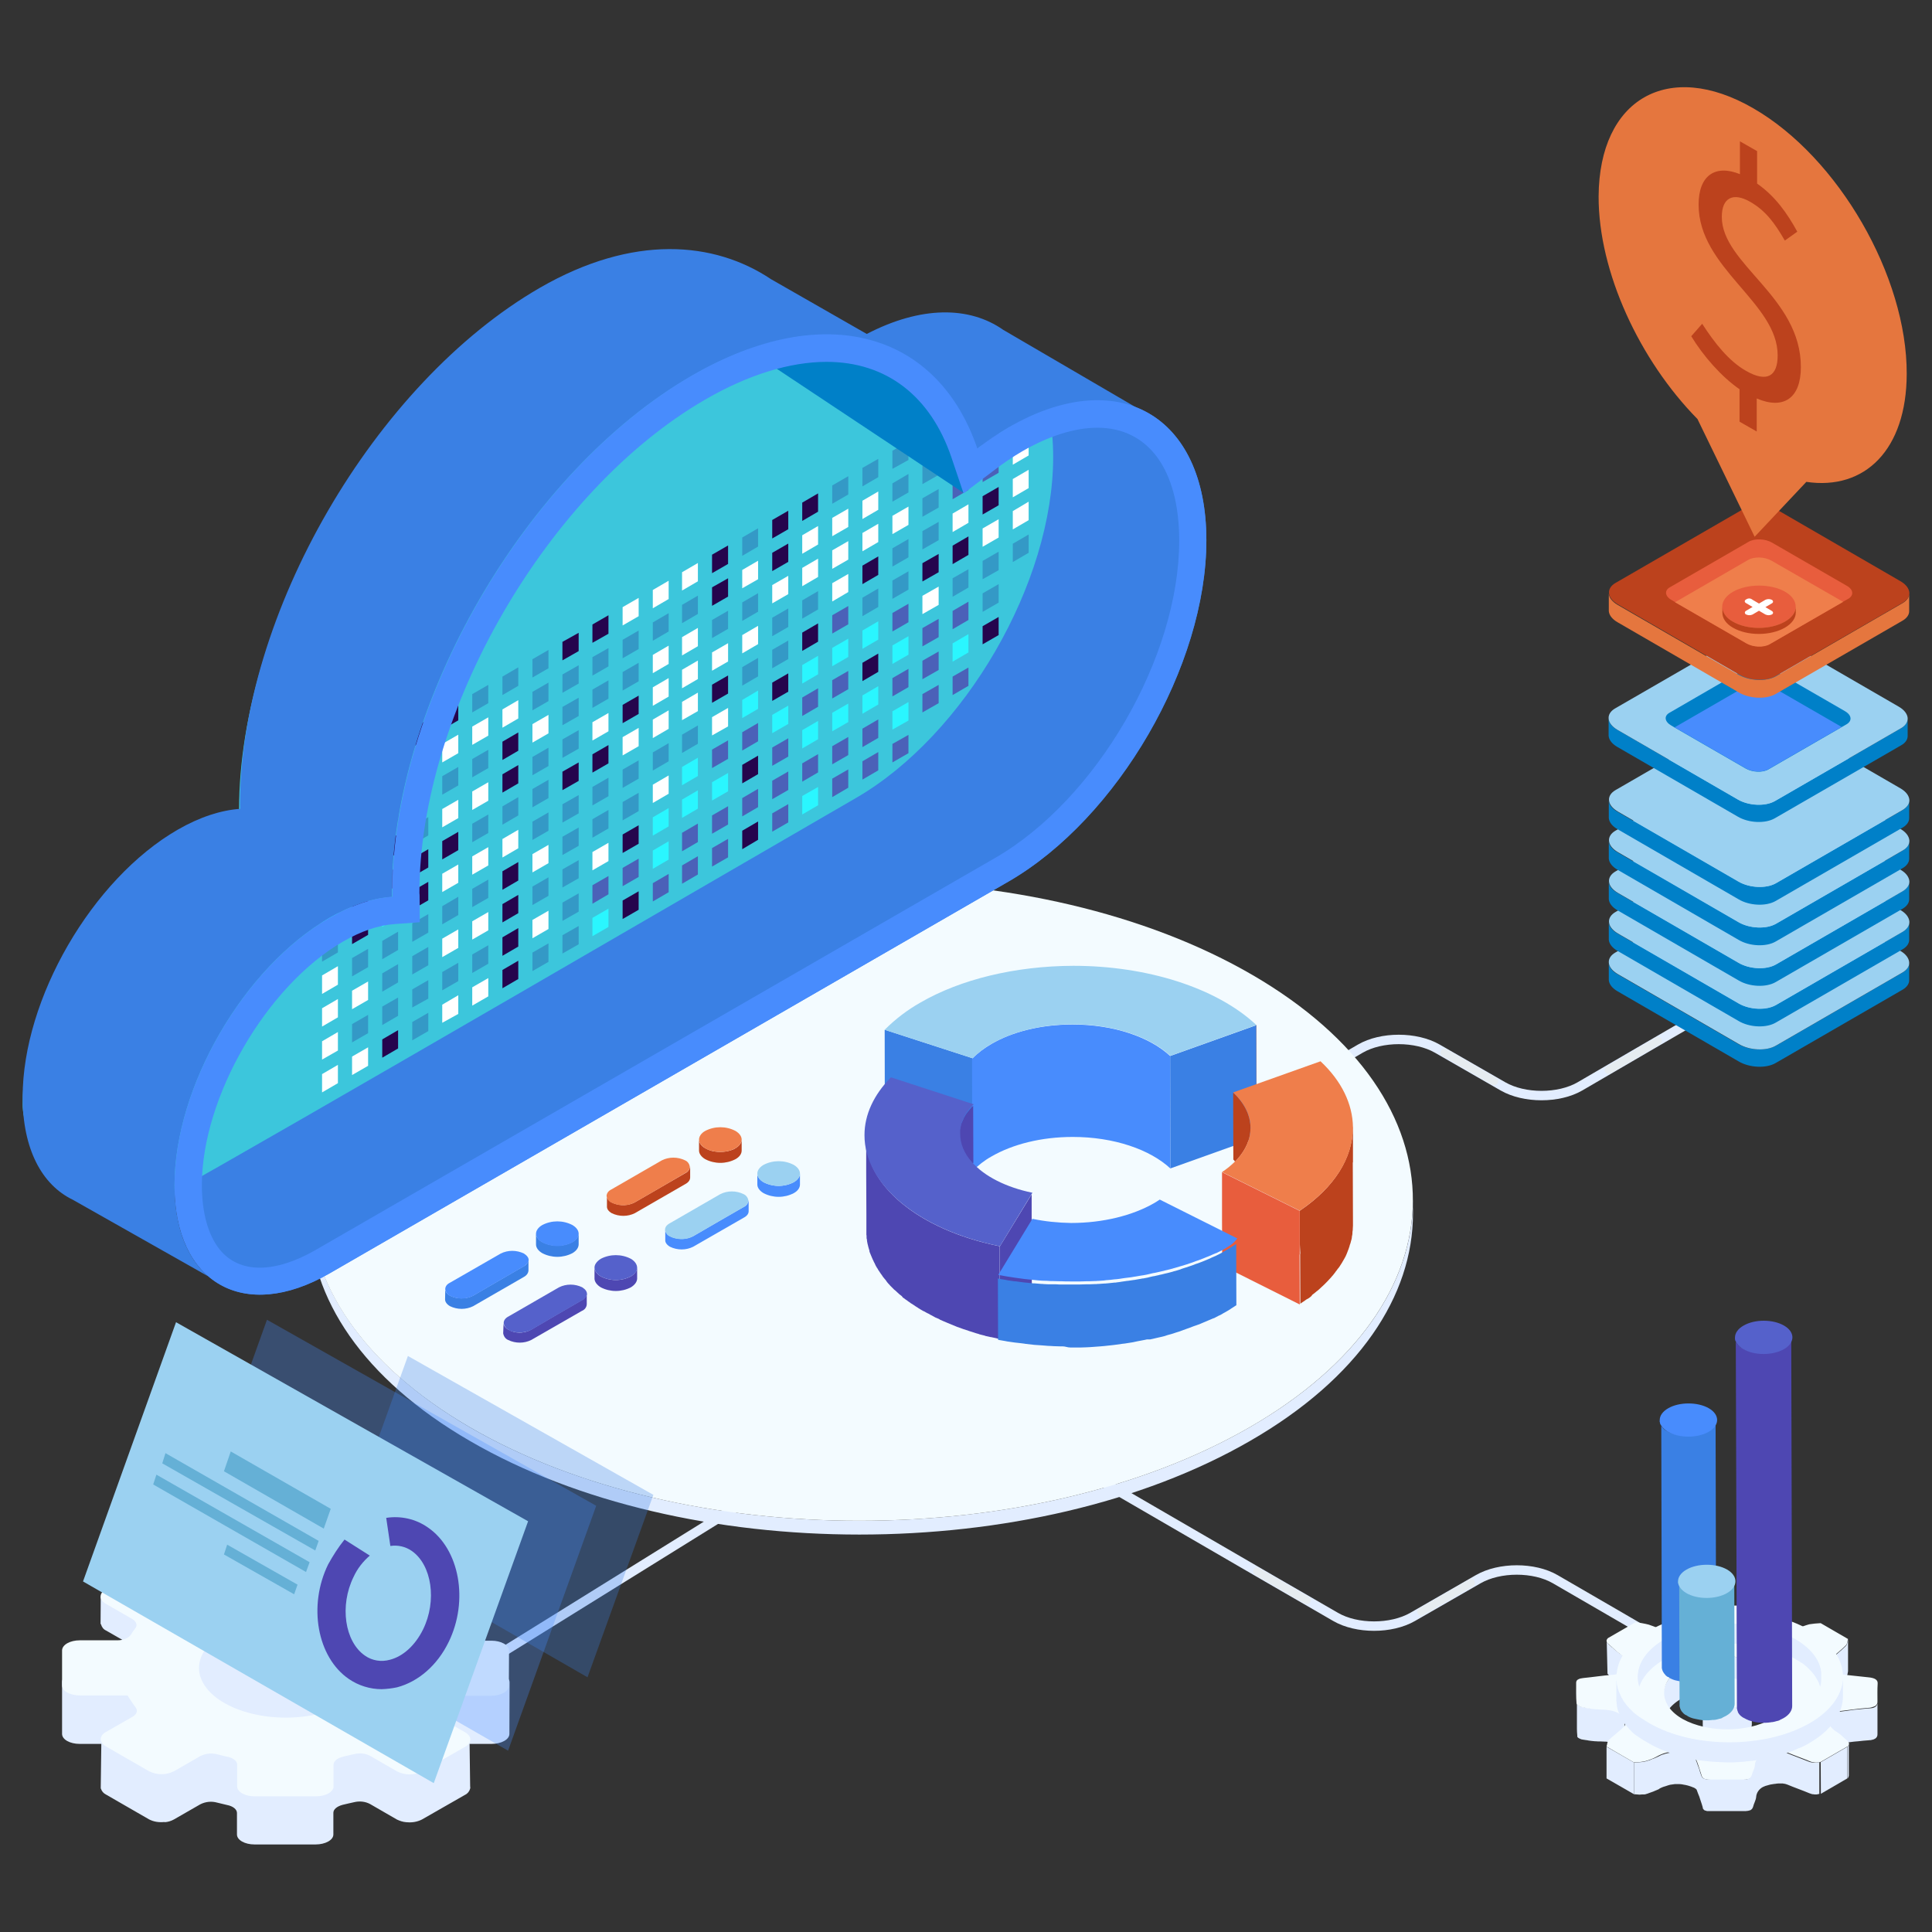 <?xml version="1.0" encoding="utf-8"?>
<!-- Generator: Adobe Illustrator 25.0.0, SVG Export Plug-In . SVG Version: 6.00 Build 0)  -->
<svg version="1.1" id="Layer_1" xmlns="http://www.w3.org/2000/svg" xmlns:xlink="http://www.w3.org/1999/xlink" x="0px" y="0px"
	 viewBox="0 0 1024 1024" style="enable-background:new 0 0 1024 1024;" xml:space="preserve">
<rect x="0" y="0" width="1024" height="1024" fill="#333333" stroke="none"/>
<style type="text/css">
	.st0{fill:none;stroke:#E2EDFF;stroke-width:5;stroke-miterlimit:10;}
	.st1{fill:none;stroke:#E6ECF0;stroke-width:4.23;stroke-linecap:round;stroke-linejoin:round;}
	.st2{fill:#E2EDFF;}
	.st3{fill:#F3FBFF;}
	.st4{clip-path:url(#SVGID_2_);}
	.st5{fill:#80342E;}
	.st6{fill:#3A80E4;}
	.st7{fill:#488CFD;}
	.st8{fill:#9BD1F1;}
	.st9{fill:none;}
	.st10{fill:#BC421D;}
	.st11{fill:#01808C;}
	.st12{fill:#FA6659;}
	.st13{fill:#EF7E4B;}
	.st14{fill:#E85D3D;}
	.st15{fill:#4E47B2;}
	.st16{fill:#5561CB;}
	.st17{fill:#01E4FA;}
	.st18{fill:#E3EAF2;}
	.st19{fill:#0080C8;}
	.st20{fill:#046BFF;}
	.st21{fill:#E5763E;}
	.st22{fill:#FFFFFF;}
	.st23{opacity:0.3;fill:#3A80E4;enable-background:new    ;}
	.st24{opacity:0.3;fill:#488CFD;enable-background:new    ;}
	.st25{fill:#65B0D6;}
	.st26{fill:#3CC6DC;}
	.st27{fill:#25054D;}
	.st28{fill:#3499C6;}
	.st29{fill:#2AF6FF;}
	.st30{fill:#4B61B8;}
	.st31{fill:#2AF6FF;fill-opacity:0;}
	.st32{fill:#4B61B8;fill-opacity:0;}
	.st33{fill:#25054D;fill-opacity:0;}
	.st34{clip-path:url(#SVGID_4_);}
	.st35{clip-path:url(#SVGID_6_);}
	.st36{fill:#858585;}
	.st37{clip-path:url(#SVGID_8_);}
	.st38{fill:#949494;}
	.st39{clip-path:url(#SVGID_10_);}
</style>
<g id="Challenge">
	<path class="st0" d="M879.1,868.8l-20.3-11.8l-34.5-20c-11.2-6.5-29.5-6.5-40.8,0l-17.4,10l-17.4,10c-11.3,6.5-29.6,6.5-40.8,0
		l-34.6-20l-102.2-59.3"/>
	<line class="st1" x1="666.3" y1="832.9" x2="692.6" y2="848.2"/>
	<line class="st1" x1="779.7" y1="839" x2="753.3" y2="854.3"/>
	<path class="st0" d="M52.5,914l20.3-11.8l34.5-20c11.2-6.5,29.5-6.5,40.8,0l17.4,10l17.4,10c11.3,6.5,29.6,6.5,40.8,0l175.5-109
		l20.3-11.8"/>
	<path class="st0" d="M666.2,587.7l20.3-11.8l34.5-20.1c11.2-6.5,29.5-6.5,40.8,0l17.4,10l17.4,10c11.3,6.5,29.6,6.5,40.8,0
		l34.5-20.1l20.3-11.8"/>
	<line class="st1" x1="878.8" y1="551.7" x2="852.6" y2="567.1"/>
	<line class="st1" x1="765.6" y1="557.9" x2="791.9" y2="573.1"/>
	<g>
		<path class="st2" d="M248.9,756.4c113.9,66.2,299,66.2,413.6,0c57.7-33.3,86.5-77,86.4-120.7v7.4c0.1,43.7-28.7,87.4-86.3,120.6
			c-114.6,66.2-299.8,66.2-413.6,0c-56.6-32.8-84.9-75.8-85-119v-7.4C164.1,680.4,192.5,723.5,248.9,756.4z"/>
		<path class="st3" d="M250.3,516.8c-114.6,66.2-115.2,173.4-1.4,239.6s299,66.2,413.6,0s115.2-173.4,1.4-239.6
			S364.9,450.6,250.3,516.8z"/>
	</g>
	<g>
		<g>
			<g>
				<defs>
					<polygon id="SVGID_1_" points="665.5,543.1 665.6,602.7 665.9,603 665.8,543.4 					"/>
				</defs>
				<clipPath id="SVGID_2_">
					<use xlink:href="#SVGID_1_"  style="overflow:visible;"/>
				</clipPath>
				<g class="st4">
					<g>
						<path class="st5" d="M665.5,543.1l0.1,59.6l0.3,0.3l-0.1-59.6L665.5,543.1"/>
					</g>
				</g>
			</g>
		</g>
	</g>
	<polygon class="st6" points="620.2,559.7 620.3,619.3 665.9,603 665.8,543.4 	"/>
	<polygon class="st6" points="468.9,545.8 469,605.3 515.6,620.6 515.5,560.9 	"/>
	<path class="st7" d="M515.2,561.2l0.1,59.6c3.1-3.1,6.5-5.8,10.3-7.9c11.1-6.4,26.3-10.3,43-10.3c21.8,0,41,6.7,51.7,16.7
		l-0.1-59.6c-10.7-10-29.8-16.7-51.7-16.7c-16.8,0-32.1,3.9-43,10.3C521.7,555.5,518.2,558.1,515.2,561.2z"/>
	<path class="st8" d="M487.8,531.4c-6.9,3.9-13.2,8.7-18.9,14.4l46.6,15.1c-0.1,0.1-0.2,0.2-0.2,0.2c3.1-3.1,6.5-5.8,10.3-7.9
		c11.1-6.4,26.3-10.3,43-10.3c21.8,0,41,6.7,51.7,16.7l45.6-16.3l-0.3-0.3c-20.8-19.3-57.3-31.1-96.7-31.1
		C538,512,509,519.1,487.8,531.4z"/>
	<path class="st9" d="M688.9,641.8v7.8l0,0V641.8L688.9,641.8L688.9,641.8L688.9,641.8z"/>
	<path class="st10" d="M662.8,598c0,5.8-2.5,11.3-6.7,16.1c-0.4,0.5-1,1.1-1.5,1.6c-0.2-0.4-0.5-0.7-0.9-1.1l-0.1-35.5
		C659.4,584.5,662.8,591,662.8,598z"/>
	<path class="st10" d="M688.9,658.8v-9.2l0,0l0,0v-7.8v-0.1l0.6-0.4c17.7-12.1,27.4-27.5,27.5-43.4c0-0.1,0-0.3,0-0.4l0.1-0.2V616
		l-0.1,0.2l0.1,31.3c0,0.5,0,1.1,0,1.7v0.4c0,0.6-0.1,1.2-0.1,1.8c0,0.1,0,0.2,0,0.4c-0.1,0.6-0.2,1.3-0.2,1.9v0.1
		c0,0.1,0,0.2,0,0.3c-0.1,0.5-0.2,1.1-0.3,1.6c0,0.1,0,0.2,0,0.2v0.2c-0.1,0.6-0.3,1.3-0.5,1.9v0.1c0,0.1,0,0.2-0.1,0.3
		c-0.1,0.5-0.3,1.1-0.5,1.5c0,0.2-0.1,0.3-0.1,0.5c-0.2,0.6-0.4,1.2-0.6,1.8l0,0c0,0.1-0.1,0.1-0.1,0.2c-0.2,0.5-0.4,1.1-0.6,1.6
		l-0.2,0.5c-0.2,0.5-0.5,1.1-0.7,1.6c0,0,0,0.1-0.1,0.1l0,0c-0.3,0.6-0.6,1.2-1,1.8l-0.1,0.2l-0.2,0.3c-0.3,0.5-0.5,1-0.9,1.5
		c0,0.1-0.1,0.2-0.1,0.2l-0.1,0.1c-0.3,0.5-0.7,1.2-1.2,1.8l-0.1,0.1c-0.1,0.1-0.1,0.2-0.2,0.2c-0.3,0.5-0.7,1-1.1,1.5
		c-0.1,0.1-0.2,0.2-0.2,0.3c-0.4,0.6-1,1.2-1.4,1.8l-0.1,0.1l-0.2,0.2c-0.4,0.5-0.9,1.1-1.4,1.6l-0.2,0.2c-0.5,0.6-1.1,1.2-1.7,1.8
		c-0.1,0.1-0.1,0.1-0.2,0.2l-0.2,0.2c-0.6,0.6-1.3,1.3-1.9,1.8l0,0l-0.1,0.1c-0.6,0.6-1.4,1.3-2.1,1.9l-0.1,0.1h-0.1
		c-0.7,0.6-1.6,1.4-2.5,2L695,687l-0.7,0.6l-0.7,0.5l-1.1,0.6l-0.7,0.5c-0.6,0.4-1.3,0.9-1.9,1.3l0,0l-0.7,0.5l-0.1-26.5h0.1
		L688.9,658.8z"/>
	<path class="st11" d="M689.7,690.9"/>
	<path class="st12" d="M700,562.5L700,562.5c-0.1-0.1-0.2-0.2-0.3-0.3L700,562.5z"/>
	<path class="st13" d="M689.6,641.2l-0.6,0.4l-0.1,0.1l-41.2-20.5l0,0c2.5-1.6,4.8-3.5,6.9-5.6c0.5-0.5,1.1-1.1,1.5-1.6
		c4.3-4.8,6.6-10.3,6.7-16.1c0-6.9-3.3-13.3-9.2-18.9l46.3-16.5c11.2,10.5,17,22.6,17.2,34.9c0,0.1,0,0.3,0,0.4
		C717,613.8,707.3,629.1,689.6,641.2z"/>
	<polygon class="st14" points="647.7,621.3 688.9,641.8 688.9,641.8 688.9,649.5 688.9,649.6 688.9,652 688.9,658.8 688.9,664.9 
		688.8,664.9 688.9,691.4 647.8,670.8 647.7,646.7 647.7,646.7 647.7,629.1 	"/>
	<path class="st9" d="M512.4,589.8l-0.3,0.5L512.4,589.8z"/>
	<path class="st9" d="M511.8,590.8c-0.1,0.2-0.2,0.3-0.3,0.5C511.6,591.1,511.7,590.9,511.8,590.8z"/>
	<path class="st9" d="M511.2,591.8l-0.2,0.5L511.2,591.8z"/>
	<path class="st9" d="M510.7,592.9c-0.1,0.2-0.1,0.3-0.2,0.4C510.6,593.1,510.7,593,510.7,592.9z"/>
	<path class="st9" d="M515,586.5c-0.3,0.3-0.5,0.6-0.9,1C514.5,587.1,514.7,586.8,515,586.5z"/>
	<path class="st9" d="M513.1,588.8c-0.1,0.2-0.2,0.3-0.4,0.5C512.9,589.1,513,589,513.1,588.8z"/>
	<path class="st9" d="M510.2,593.8c-0.1,0.2-0.1,0.3-0.2,0.4C510.1,594.1,510.2,593.9,510.2,593.8z"/>
	<path class="st9" d="M514,587.7l-0.5,0.6L514,587.7z"/>
	<path class="st9" d="M509.2,596.9l-0.1,0.5L509.2,596.9z"/>
	<path class="st9" d="M508.9,598.9l-0.1,0.6L508.9,598.9z"/>
	<path class="st9" d="M508.6,600c0,0.2,0,0.4,0,0.6C508.6,600.4,508.6,600.2,508.6,600z"/>
	<path class="st9" d="M509.8,594.9c0,0.1-0.1,0.3-0.2,0.4C509.7,595.2,509.8,595,509.8,594.9z"/>
	<path class="st9" d="M509,597.9c0,0.2-0.1,0.3-0.1,0.5C509,598.3,509,598.1,509,597.9z"/>
	<path class="st9" d="M509.5,595.8c0,0.2-0.1,0.3-0.1,0.5C509.4,596.2,509.5,596,509.5,595.8z"/>
	<polygon class="st15" points="530,660.5 546.8,633 546.8,633 546.8,652 546.9,682.1 530.1,709.7 530,679.6 	"/>
	<path class="st15" d="M508.6,601.6c0-0.3,0-0.6,0-1s0-0.4,0-0.6v-0.4l0.1-0.6l0.1-0.4c0-0.2,0.1-0.3,0.1-0.5s0-0.3,0.1-0.5l0.1-0.5
		c0-0.2,0.1-0.3,0.1-0.5s0.1-0.3,0.1-0.5s0.1-0.3,0.2-0.5s0.1-0.3,0.2-0.4s0.1-0.3,0.2-0.5s0.1-0.3,0.2-0.4s0.1-0.3,0.2-0.5
		s0.1-0.3,0.2-0.4s0.1-0.3,0.2-0.5l0.2-0.5l0.3-0.5c0.1-0.2,0.2-0.3,0.3-0.5l0.3-0.5l0.3-0.5l0.3-0.4c0.1-0.2,0.2-0.3,0.4-0.5
		l0.3-0.4l0.5-0.6l0.2-0.3c0.3-0.3,0.5-0.6,0.9-1c0.2-0.3,0.5-0.6,0.9-0.9l0.2-0.2l0.1,30.1v0.1l-0.2,0.2l-0.9,0.9l0,0l-0.2,0.2
		C510.9,612.3,508.5,607.1,508.6,601.6z"/>
	<path class="st15" d="M529.2,660.4l0.7,0.1l0,0v19.1l0.1,30.1l-1.6-0.3l-0.3-0.1l-2.8-0.6l0,0h-0.2c-1-0.2-1.8-0.4-2.7-0.6
		l-0.3-0.1l-0.2-0.1c-1-0.2-1.9-0.5-2.8-0.7l-0.2-0.1l-0.3-0.1c-1-0.3-1.9-0.5-2.9-0.9h-0.1l-0.2-0.1c-1.1-0.3-2-0.6-3-1h-0.1l0,0
		c-1.1-0.3-2.1-0.7-3.2-1.1l-0.2-0.1h-0.1c-1.1-0.4-2.1-0.7-3.1-1.2l-0.2-0.1h-0.1c-1.2-0.5-2.5-1-3.6-1.5l0,0
		c-1.3-0.5-2.5-1.1-3.7-1.6l-0.1-0.1l-0.3-0.2l-1.4-0.6l-0.5-0.2l-1.8-1l0,0c-0.6-0.3-1.4-0.7-2-1.1l-0.5-0.2l-2-1.1l0,0h-0.1
		c-1-0.5-1.8-1.1-2.7-1.6l-0.1-0.1c-0.9-0.5-1.7-1.1-2.6-1.7l0,0l-0.3-0.2l-1-0.6l-0.5-0.4l-0.9-0.6l-0.5-0.4l-0.9-0.6l-0.5-0.4
		l-0.9-0.6L478,687l-0.9-0.7l-0.4-0.3l-1.2-1.1l-0.2-0.2l-1-0.9l-0.3-0.2l-0.7-0.7l-0.4-0.4l-0.6-0.6l-0.4-0.4l-0.6-0.7l-0.4-0.4
		l-0.6-0.7l-0.3-0.4l-0.7-1l-0.2-0.2c-0.3-0.4-0.6-0.7-1-1.2l-0.2-0.3l-0.6-0.9l-0.3-0.4l-0.5-0.7l-0.3-0.5l-0.5-0.7l-0.3-0.5
		l-0.4-0.7c-0.1-0.1-0.2-0.3-0.3-0.4l-0.5-0.9l-0.2-0.4c-0.2-0.4-0.4-0.9-0.6-1.3l-0.1-0.1l-0.5-1.1l-0.2-0.4
		c-0.1-0.3-0.2-0.5-0.4-0.9s-0.1-0.3-0.2-0.5s-0.2-0.5-0.3-0.7l-0.2-0.5l-0.3-0.7l-0.2-0.5c-0.1-0.3-0.2-0.5-0.2-0.9
		s-0.1-0.3-0.1-0.4l-0.3-1c0-0.1,0-0.2-0.1-0.3c-0.1-0.4-0.2-0.9-0.3-1.3c0-0.1,0-0.2-0.1-0.3c-0.1-0.3-0.1-0.6-0.2-1
		c0-0.2-0.1-0.3-0.1-0.5s-0.1-0.5-0.1-0.9s0-0.3-0.1-0.5s-0.1-0.5-0.1-0.9s0-0.3,0-0.5s0-0.5-0.1-0.9v-0.5c0-0.3,0-0.6,0-0.9
		s0-0.3,0-0.4c0-0.4,0-0.9,0-1.3l0,0v-7.7l-0.1-22.5v-19.2C458,627.9,486.6,651.6,529.2,660.4z"/>
	<path class="st16" d="M530,660.5l-0.7-0.1c-42.6-8.8-71.2-32.5-71.1-58.8l0,0c0-10.8,4.9-21.3,14-30.6l43.9,14.3l-0.2,0.2
		c-0.3,0.3-0.5,0.5-0.9,0.9s-0.5,0.6-0.9,1l-0.2,0.3l-0.5,0.6l-0.3,0.4c-0.1,0.2-0.2,0.3-0.4,0.5l-0.3,0.4l-0.3,0.5l-0.3,0.5
		c-0.1,0.2-0.2,0.3-0.3,0.5l-0.3,0.5l-0.2,0.5c-0.1,0.2-0.2,0.3-0.2,0.5s-0.1,0.3-0.2,0.4s-0.1,0.3-0.2,0.5s-0.1,0.3-0.2,0.4
		s-0.1,0.3-0.2,0.5s-0.1,0.3-0.2,0.4s-0.1,0.3-0.2,0.5s-0.1,0.3-0.1,0.5s-0.1,0.3-0.1,0.5l-0.1,0.5c0,0.2-0.1,0.3-0.1,0.5
		s-0.1,0.3-0.1,0.5l-0.1,0.4l-0.1,0.6v0.4c0,0.2,0,0.4,0,0.6c0,0.2,0,0.6,0,1c0,5.5,2.2,10.7,6.3,15.2c6.6,7.5,18,13.3,32,16.2l0,0
		L530,660.5L530,660.5z"/>
	<path class="st9" d="M647.7,662.6l-0.2,0.1l-0.6,0.3L647.7,662.6z"/>
	<path class="st9" d="M634.4,668.9l-0.2,0.1L634.4,668.9L634.4,668.9z"/>
	<path class="st9" d="M634.8,668.7l0.9-0.3L634.8,668.7z"/>
	<path class="st9" d="M586.1,680.2c-0.1,0-0.2,0-0.3,0l0.7-0.1L586.1,680.2z"/>
	<path class="st9" d="M645.3,663.8l-0.4,0.2l-0.2,0.1l-0.5,0.2C644.6,664.2,645,664,645.3,663.8z"/>
	<path class="st9" d="M627.1,671.6l-0.5,0.2L626,672L627.1,671.6z"/>
	<path class="st9" d="M643.1,665l-0.6,0.3l-0.6,0.3L643.1,665z"/>
	<path class="st9" d="M640.6,666.1l-0.7,0.3l-0.5,0.2L640.6,666.1z"/>
	<path class="st9" d="M611.6,676.1l0.5-0.1L611.6,676.1z"/>
	<path class="st9" d="M632.2,669.8l0.5-0.2L632.2,669.8z"/>
	<path class="st9" d="M587.2,680.1h0.3H587.2z"/>
	<path class="st9" d="M612.3,675.9l0.9-0.2L612.3,675.9z"/>
	<path class="st9" d="M594.2,679.2l1.2-0.2L594.2,679.2z"/>
	<path class="st9" d="M623.4,672.9l1.1-0.3L623.4,672.9z"/>
	<path class="st9" d="M620.6,673.7l1.1-0.3L620.6,673.7z"/>
	<path class="st9" d="M629,670.9l0.7-0.2L629,670.9z"/>
	<path class="st9" d="M622.1,673.2l0.2-0.1L622.1,673.2z"/>
	<path class="st9" d="M638.2,667.2l-1,0.4l-0.3,0.1L638.2,667.2z"/>
	<path class="st9" d="M542.2,679.5l-0.9-0.1l-2.1-0.3l-1-0.1h-0.3C539.3,679,540.7,679.2,542.2,679.5z"/>
	<path class="st9" d="M552.4,680.5h-0.2c-1.2-0.1-2.5-0.2-3.6-0.3h-0.2H548C549.3,680.2,550.8,680.4,552.4,680.5z"/>
	<path class="st9" d="M546.9,680l-2-0.2l-1.1-0.1l-0.9-0.1C544.2,679.7,545.6,679.9,546.9,680z"/>
	<path class="st9" d="M556.9,680.7h-1.1l-2.1-0.1l-1.1-0.1C554.1,680.6,555.5,680.7,556.9,680.7z"/>
	<path class="st9" d="M561.6,681l-1.9-0.1h-1.2h-0.9C558.9,681,560.3,681,561.6,681z"/>
	<path class="st9" d="M655.9,657.6L655.9,657.6L655.9,657.6z"/>
	<path class="st9" d="M537.8,678.8L537.8,678.8l-3.5-0.5l-0.3-0.1l-0.6-0.1C534.9,678.4,536.3,678.6,537.8,678.8z"/>
	<path class="st9" d="M619,674.1l-0.9,0.2h-0.1l-0.3,0.1L619,674.1z"/>
	<path class="st9" d="M567.6,681.1c-1.3,0-2.7,0-4,0h-1C564.3,681.1,565.9,681.1,567.6,681.1z"/>
	<path class="st9" d="M602.4,678l-0.5,0.1h-0.2L602.4,678z"/>
	<path class="st9" d="M606.7,677.2h-0.2h-0.3l-0.4,0.1l-0.5,0.1L606.7,677.2z"/>
	<path class="st9" d="M616.1,674.9l-1,0.2l-0.3,0.1L616.1,674.9z"/>
	<path class="st9" d="M609.5,676.6l-0.3,0.1l-1,0.2L609.5,676.6z"/>
	<path class="st9" d="M598.2,678.7h-0.3l-0.6,0.1l-0.7,0.1L598.2,678.7z"/>
	<path class="st9" d="M572.9,681h-0.6h-0.9H572.9z"/>
	<path class="st9" d="M592.5,679.5l-0.5,0.1h-0.3h-0.3L592.5,679.5z"/>
	<path class="st9" d="M630.2,670.5l0.6-0.2L630.2,670.5z"/>
	<path class="st9" d="M581,680.6h-0.5h0.7H581z"/>
	<path class="st9" d="M567.6,681.1L567.6,681.1z"/>
	<path class="st9" d="M576.3,680.8L576.3,680.8z"/>
	<path class="st9" d="M582.3,680.5h0.5H582.3z"/>
	<path class="st9" d="M577.1,680.8h0.9H577.1z"/>
	<path class="st6" d="M563.2,713.6h-1.4c-1.1,0-2.1-0.1-3.2-0.1l-1.5-0.1c-1.1,0-2.1-0.1-3.3-0.2l-1.2-0.1c-1.5-0.1-2.9-0.2-4.4-0.3
		l-0.9-0.1l-3.5-0.4l-1.3-0.2c-1.1-0.1-2.2-0.3-3.4-0.4l-1-0.1c-1.4-0.2-2.8-0.4-4.2-0.6l-1-0.2c-1.2-0.2-2.3-0.4-3.5-0.6l-0.4-0.1
		l-0.1-32.5l0.4,0.1l1.4,0.3l1.4,0.2l1.1,0.2l0.6,0.1l0.3,0.1l3.5,0.5l0,0h0.3l1,0.1l2.1,0.3l0.9,0.1l0.7,0.1l0.9,0.1l1.1,0.1l2,0.2
		l1,0.1h0.4h0.2c1.2,0.1,2.5,0.2,3.6,0.3h0.2h0.3l1.1,0.1l2.1,0.1h1.1h0.7h0.9h1.2l1.9,0.1c0.3,0,0.6,0,1,0h1c1.3,0,2.7,0,4,0h0.1
		c1.2,0,2.5,0,3.6,0h0.9h0.6c1.2,0,2.3-0.1,3.4-0.1h0.1h0.7h0.9l2.6-0.1h0.5h0.3l1-0.1h0.5l2.8-0.2c0.1,0,0.2,0,0.3,0h0.3l0.7-0.1
		h0.3c1.3-0.1,2.6-0.3,3.8-0.4h0.3h0.3l0.5-0.1l1.6-0.2l1.2-0.2l1.4-0.2l0.7-0.1l0.6-0.1h0.3c1.2-0.2,2.2-0.3,3.4-0.5h0.2l0.5-0.1
		c1-0.2,1.9-0.3,2.9-0.5l0.5-0.1l0.4-0.1h0.2h0.2l1.6-0.3l1-0.2l0.3-0.1l2.1-0.5l0.5-0.1h0.2l0.9-0.2l1.8-0.4l0.3-0.1l1-0.2l1.6-0.4
		l0.3-0.1h0.1l0.9-0.2l1.6-0.4l1.1-0.3l0.4-0.1l0.2-0.1l1.1-0.3l1.1-0.3l1.6-0.5l0.5-0.2l0.5-0.2l1.9-0.6l0.7-0.2l0.5-0.2l0.6-0.2
		l1.5-0.5l0.5-0.2l1.3-0.5l0.2-0.1h0.1l0.3-0.1l0.9-0.3l1.3-0.5l0.3-0.1l1-0.4l1.2-0.5l0.5-0.2l0.7-0.3l1.2-0.5l0.6-0.3l0.6-0.3
		l1.2-0.5l0.5-0.2l0.2-0.1l0.4-0.2l1.4-0.7l0.6-0.3l0.2-0.1l2.2-1.3c2.3-1.4,3.8-2.2,6-3.7l0,0l0,0l0,0l0,0l0,0l0,0l0.1,32.5
		l-0.2,0.1c-0.9,0.6-1.8,1.2-2.8,1.8l-0.1,0.1c-1,0.6-1.9,1.2-3,1.8c-0.9,0.4-1.6,1-2.5,1.4l-0.9,0.4l-1.7,0.9
		c-0.3,0.2-0.7,0.4-1.2,0.5l-1.4,0.6l-1.2,0.5l-1.4,0.6l-1.2,0.5l-1.4,0.6l-1.3,0.5l-1.4,0.5l-0.9,0.3l-2.9,1.1l-0.9,0.3
		c-1.2,0.4-2.3,0.9-3.5,1.3l-0.6,0.2c-1,0.3-2,0.6-3.1,1l-1,0.3c-1.3,0.3-2.5,0.7-3.7,1.1l-1.2,0.3l-1.8,0.4l-1.3,0.3l-1.7,0.4
		l-1.4,0.3h-1.7l-1.4,0.3l-1.6,0.3c-1.4,0.3-2.9,0.5-4.4,0.9l-0.6,0.1c-1.3,0.2-2.6,0.4-3.8,0.6l-1,0.1l-3.6,0.5l-0.7,0.1l-1.7,0.2
		c-1.3,0.1-2.5,0.3-3.7,0.4l-2.3,0.2l-2.7,0.2l-2.7,0.2l-2.1,0.1l-3,0.1H572c-1.6,0-3.1,0-4.7,0S564.7,713.6,563.2,713.6z"/>
	<path class="st17" d="M529.1,677.2l-0.9-0.2L529.1,677.2L529.1,677.2z"/>
	<path class="st17" d="M655.9,657.6L655.9,657.6z"/>
	<path class="st17" d="M655.8,657.7"/>
	<path class="st7" d="M649.9,661.4l-2.2,1.3l-0.9,0.4l-1.4,0.7c-0.3,0.2-0.7,0.4-1.2,0.5l-1.2,0.5l-1.3,0.6l-1.2,0.5l-1.3,0.5
		l-1.2,0.5l-1.3,0.5l-1.3,0.5l-0.9,0.3l-0.3,0.1l-0.3,0.1l-1.3,0.5l-0.5,0.2l-1.5,0.5l-0.6,0.2l-0.5,0.2l-0.7,0.2l-1.9,0.6l-1.1,0.3
		l-1.6,0.5l-1.1,0.3l-1.1,0.3l-0.2,0.1l-0.4,0.1l-1.1,0.3l-1.6,0.4l-1.3,0.3l-1.6,0.4l-1.3,0.3l-1.8,0.4l-0.9,0.2h-0.2l-0.5,0.1
		l-2.1,0.5l-1.3,0.3l-1.6,0.3l-1.4,0.2c-1,0.2-1.9,0.3-2.9,0.5l-0.7,0.1c-1.1,0.2-2.2,0.4-3.4,0.5l-1.6,0.2l-1.4,0.2l-1.2,0.2
		l-1.6,0.2l-1.3,0.1c-1.3,0.2-2.6,0.3-3.8,0.4h-0.3l-0.7,0.1l-0.7,0.1l-2.8,0.2h-0.5l-1,0.1h-0.7l-2.6,0.1h-0.9h-0.7h0.2
		c-1.2,0-2.3,0.1-3.4,0.1h-1.5c-1.2,0-2.5,0-3.6,0h-0.1c-1.7,0-3.3,0-5-0.1c-0.3,0-0.6,0-1,0c-1.3,0-2.7-0.1-3.9-0.1H557
		c-1.4-0.1-2.8-0.2-4.2-0.2h-0.3c-1.5-0.1-3-0.2-4.6-0.4l-1-0.1c-1.3-0.1-2.6-0.3-3.9-0.4l-0.7-0.1c-1.5-0.2-2.9-0.4-4.4-0.6l0,0
		c-1.5-0.2-3-0.5-4.5-0.7l-1.1-0.2c-1.1-0.2-2.1-0.4-3.2-0.6l18.1-29.7c6.7,1.4,13.6,2.1,20.5,2.2c17,0,32.6-4,43.8-10.4
		c1.1-0.6,2.1-1.3,3.2-2l41.1,20.6l0,0C653.7,659.1,652.2,660,649.9,661.4z"/>
	<path class="st17" d="M655.9,657.6L655.9,657.6L655.9,657.6L655.9,657.6z"/>
	<path class="st6" d="M303.4,664.2c-5,2.6-11,2.6-16,0c-2.2-1.3-3.3-3-3.3-4.6l0,0v-5.9l0,0c0,1.7,1.1,3.4,3.3,4.6
		c5,2.6,11,2.6,16,0c2.2-1.3,3.3-3,3.3-4.6l0,0v5.8l0,0C306.7,661.2,305.6,662.9,303.4,664.2z"/>
	<path class="st10" d="M373.8,608.6c0.9,0.5,1.8,0.9,2.7,1.2c3.4,1,7.1,1,10.5,0c1-0.3,1.9-0.6,2.8-1.2c2.2-1.3,3.3-3,3.3-4.6v5.8
		c0,1.7-1.1,3.4-3.3,4.6c-5,2.6-11,2.6-16,0c-2.2-1.3-3.3-3-3.3-4.6V604C370.5,605.6,371.5,607.3,373.8,608.6z"/>
	<path class="st7" d="M404.7,626.6c5,2.6,11,2.6,16,0c2.2-1.3,3.3-3,3.3-4.6l0,0v5.8l0,0c0,1.7-1.1,3.4-3.3,4.6c-5,2.6-11,2.6-16,0
		c-2.2-1.3-3.3-3-3.3-4.6l0,0V622l0,0C401.4,623.6,402.5,625.3,404.7,626.6z"/>
	<path class="st15" d="M318.4,676.5c5,2.6,11,2.6,16,0c2.1-1.3,3.2-2.9,3.3-4.5l0,0v5.8l0,0c-0.1,1.6-1.2,3.2-3.3,4.5
		c-5,2.6-11,2.6-16,0c-2.1-1.3-3.2-2.9-3.3-4.5l0,0V672l0,0C315.2,673.6,316.3,675.2,318.4,676.5z"/>
	<path class="st18" d="M396.6,636.2L396.6,636.2z"/>
	<path class="st7" d="M352.6,651.9c0.2,1.5,1.2,2.8,2.5,3.3c0.5,0.3,1.1,0.5,1.6,0.7c3.5,1.2,7.4,1,10.7-0.7l13.6-7.9l13.2-7.6
		c1.4-0.6,2.3-1.9,2.6-3.5v5.5l0,0c0.1,1.4-0.7,2.7-2.6,3.7l-26.8,15.4c-3.8,1.9-8.4,1.9-12.3,0c-1.7-1-2.6-2.3-2.5-3.6l0,0
		L352.6,651.9L352.6,651.9z"/>
	<path class="st18" d="M365.7,618.1L365.7,618.1z"/>
	<path class="st10" d="M321.6,633.9c0.2,1.5,1.2,2.8,2.6,3.4c0.4,0.2,1,0.5,1.4,0.6c3.5,1.3,7.5,1.1,10.8-0.6l14-8.1l12.8-7.4
		c1.4-0.6,2.3-1.9,2.6-3.5v5.5l0,0c0.1,1.4-0.7,2.8-2.6,3.8l-26.7,15.4c-3.8,1.9-8.4,1.9-12.3,0c-1.8-1.1-2.6-2.3-2.5-3.7l0,0V633.9
		L321.6,633.9z"/>
	<path class="st6" d="M236,683.4c0.2,1.5,1.2,2.7,2.5,3.3c0.5,0.3,1.1,0.5,1.6,0.7c3.5,1.2,7.4,1,10.7-0.7l13.4-7.8l13.3-7.7
		c1.4-0.6,2.3-1.9,2.6-3.4v5.4l0,0c0,1.3-0.7,2.7-2.6,3.7l-26.7,15.4c-3.8,1.9-8.4,1.9-12.3,0c-1.7-1-2.6-2.3-2.6-3.6l0,0L236,683.4
		L236,683.4z"/>
	<path class="st15" d="M266.9,701.5c0.2,1.4,1.2,2.6,2.5,3.2c0.5,0.3,1.2,0.6,1.8,0.9c3.4,1.2,7.2,0.9,10.4-0.9l12.8-7.5l14-8.1
		c1.4-0.6,2.3-1.9,2.6-3.4v5.6l0,0c-0.1,1.6-1.1,2.9-2.6,3.5l-26.8,15.4c-3.8,1.9-8.4,1.9-12.3,0c-1.4-0.6-2.3-1.9-2.6-3.5l0,0
		L266.9,701.5L266.9,701.5z"/>
	<path class="st8" d="M394.1,639.8l-13.2,7.6l-13.6,7.9c-3.3,1.7-7.1,1.9-10.7,0.7c-0.5-0.2-1.1-0.4-1.6-0.7
		c-1.4-0.6-2.2-1.9-2.5-3.3c-0.1-1.4,0.7-2.7,2.6-3.7l26.7-15.4c3.8-1.9,8.4-1.9,12.3,0c1.4,0.6,2.3,1.9,2.6,3.4v0.1
		C396.5,637.8,395.5,639.2,394.1,639.8z"/>
	<path class="st8" d="M420.7,626.6c-5,2.6-11,2.6-16,0c-2.2-1.3-3.3-3-3.3-4.6s1.1-3.3,3.3-4.6c5-2.6,11-2.6,16,0
		c2.2,1.3,3.3,3,3.3,4.6S422.9,625.3,420.7,626.6z"/>
	<path class="st13" d="M363.1,621.8l-12.8,7.5l-14,8.1c-3.4,1.7-7.2,1.9-10.8,0.6c-0.5-0.2-1-0.4-1.4-0.6c-1.4-0.6-2.3-1.9-2.6-3.4
		c0-1.3,0.7-2.7,2.6-3.6l26.7-15.4c3.8-1.9,8.4-1.9,12.3,0c1.4,0.6,2.3,1.9,2.5,3.4v0.2C365.5,619.8,364.5,621.2,363.1,621.8z"/>
	<path class="st13" d="M389.8,608.6c-0.9,0.5-1.8,0.9-2.8,1.2c-3.4,1-7.1,1-10.5,0c-1-0.3-1.8-0.6-2.7-1.2c-2.2-1.3-3.3-3-3.3-4.6
		s1.1-3.4,3.3-4.6c5-2.6,11-2.6,16,0c2.2,1.3,3.3,3,3.3,4.6S391.9,607.3,389.8,608.6z"/>
	<path class="st7" d="M303.4,658.5c-5,2.6-11,2.6-16,0c-2.2-1.3-3.3-3-3.3-4.6s1.1-3.3,3.3-4.6c5-2.6,11-2.6,16,0
		c2.2,1.3,3.3,3,3.3,4.6S305.6,657.2,303.4,658.5z"/>
	<path class="st16" d="M334.4,676.5c-5,2.6-11,2.6-16,0c-2.1-1.3-3.2-2.9-3.3-4.5s1.1-3.4,3.3-4.8c5-2.6,11-2.6,16,0
		c2.2,1.3,3.3,3.1,3.3,4.8C337.7,673.7,336.5,675.2,334.4,676.5z"/>
	<path class="st7" d="M277.5,671.3l-13.3,7.7l-13.4,7.8c-3.3,1.7-7.1,1.9-10.7,0.7c-0.5-0.2-1.1-0.4-1.6-0.7
		c-1.4-0.6-2.2-1.9-2.5-3.3c-0.1-1.4,0.7-2.8,2.6-3.7l26.8-15.4c3.8-1.9,8.4-1.9,12.3,0c1.7,1.1,2.6,2.3,2.5,3.7
		C279.8,669.3,278.9,670.6,277.5,671.3z"/>
	<path class="st16" d="M308.5,689.2l-14,8.1l-12.8,7.5c-3.2,1.6-7,1.9-10.4,0.9c-0.6-0.2-1.3-0.4-1.8-0.9c-1.3-0.6-2.2-1.8-2.5-3.2
		c-0.2-1.4,0.6-2.9,2.6-3.9l26.7-15.4c3.8-1.9,8.4-1.9,12.3,0c1.7,1.1,2.6,2.3,2.5,3.7C310.8,687.3,309.9,688.6,308.5,689.2z"/>
	<path class="st19" d="M857.4,516.4l64,37c5.9,3.4,14.7,3.7,19.8,0.9l67.3-38.9c2.2-1.3,3.3-3,3.4-4.7v8.9c0,1.8-1.2,3.6-3.4,4.9
		l-67.3,38.9c-5.1,3-14,2.6-19.8-0.9l-63.9-37c-3-1.7-4.6-3.8-4.8-6l0,0v-0.2c0-0.2,0-0.4,0-0.6v-8.6
		C852.7,512.4,854.3,514.7,857.4,516.4z"/>
	<path class="st20" d="M1012,509.9v0.4C1012,510.2,1012,510.1,1012,509.9z"/>
	<path class="st8" d="M1008.6,515.3l-67.3,38.9c-5.1,3-14,2.6-19.8-0.9l-64-37c-3.1-1.8-4.7-4-4.8-6.2c-0.1-1.9,1-3.8,3.4-5.2
		l67.3-38.9c5.1-3,14-2.6,19.8,0.9l63.9,37c3,1.7,4.6,3.9,4.8,6.1c0,0.1,0,0.3,0,0.4v0.2C1011.9,512.3,1010.7,514,1008.6,515.3z"/>
	<path class="st19" d="M857.4,494.8l64,37c5.9,3.4,14.7,3.7,19.8,0.9l67.3-38.9c2.2-1.3,3.3-3,3.4-4.7v9.1c0,1.8-1.2,3.6-3.4,4.9
		l-67.3,38.9c-5.1,3-14,2.6-19.8-0.9l-63.9-37c-3-1.7-4.6-3.8-4.8-6l0,0v-0.2c0-0.2,0-0.4,0-0.6v-8.6
		C852.7,490.8,854.3,493.1,857.4,494.8z"/>
	<path class="st20" d="M1012,488.3v0.4C1012,488.7,1012,488.6,1012,488.3z"/>
	<path class="st8" d="M1008.6,493.8l-67.3,38.9c-5.1,3-14,2.6-19.8-0.9l-63.9-37c-3.1-1.8-4.7-4-4.8-6.2c-0.1-1.9,1-3.8,3.4-5.2
		l67.3-38.9c5.1-3,14-2.6,19.8,0.9l63.9,36.9c3,1.7,4.6,3.9,4.8,6.1c0,0.1,0,0.3,0,0.4v0.2C1011.9,490.8,1010.7,492.5,1008.6,493.8z
		"/>
	<path class="st19" d="M857.4,473.3l64,37c5.9,3.4,14.7,3.7,19.8,0.9l67.3-38.9c2.2-1.3,3.3-3,3.4-4.7v9.1c0,1.8-1.2,3.6-3.4,4.9
		l-67.3,38.9c-5.1,3-14,2.6-19.8-0.9l-63.9-37c-3-1.7-4.6-3.8-4.8-6l0,0v-0.2c0-0.2,0-0.4,0-0.6v-8.6
		C852.7,469.4,854.3,471.6,857.4,473.3z"/>
	<path class="st20" d="M1012,466.8v0.4C1012,467.1,1012,467,1012,466.8z"/>
	<path class="st8" d="M1008.6,472.3l-67.3,38.9c-5.1,3-14,2.6-19.8-0.9l-63.9-37c-3.1-1.8-4.7-4-4.8-6.2c-0.1-1.9,1-3.8,3.4-5.2
		l67.3-38.9c5.1-3,14-2.6,19.8,0.9l63.9,37c3,1.7,4.6,3.9,4.8,6.1c0,0.1,0,0.3,0,0.4v0.2C1011.9,469.3,1010.7,471,1008.6,472.3z"/>
	<path class="st19" d="M857.4,451.8l64,37c5.9,3.4,14.7,3.7,19.8,0.9l67.3-38.9c2.2-1.3,3.3-3,3.4-4.7v9.1c0,1.8-1.2,3.6-3.4,4.9
		l-67.3,38.9c-5.1,3-14,2.6-19.8-0.9l-63.9-37c-3-1.7-4.6-3.8-4.8-6l0,0v-0.2c0-0.2,0-0.4,0-0.6v-8.6
		C852.7,447.8,854.3,450.1,857.4,451.8z"/>
	<path class="st20" d="M1012,445.3v0.4C1012,445.6,1012,445.5,1012,445.3z"/>
	<path class="st8" d="M1008.6,450.7l-67.3,38.9c-5.1,3-14,2.6-19.8-0.9l-63.9-37c-3.1-1.8-4.7-4-4.8-6.2c-0.1-1.9,1-3.8,3.4-5.2
		l67.3-38.9c5.1-3,14-2.6,19.8,0.9l63.9,37c3,1.7,4.6,3.9,4.8,6.1c0,0.1,0,0.3,0,0.4v0.2C1011.9,447.8,1010.7,449.5,1008.6,450.7z"
		/>
	<path class="st19" d="M857.4,430.3l64,37c5.9,3.4,14.7,3.7,19.8,0.9l67.3-38.9c2.2-1.3,3.3-3,3.4-4.7v9.1c0,1.8-1.2,3.6-3.4,4.9
		l-67.3,38.9c-5.1,3-14,2.6-19.8-0.9l-63.9-37c-3-1.7-4.6-3.8-4.8-6l0,0v-0.2c0-0.2,0-0.4,0-0.6v-8.6
		C852.7,426.3,854.3,428.6,857.4,430.3z"/>
	<path class="st20" d="M1012,423.8v0.4C1012,424.1,1012,423.9,1012,423.8z"/>
	<path class="st8" d="M1008.6,429.2l-67.3,38.9c-5.1,3-14,2.6-19.8-0.9l-63.9-37c-3.1-1.8-4.7-4-4.8-6.2c-0.1-1.9,1-3.8,3.4-5.2
		l67.3-38.9c5.1-3,14-2.6,19.8,0.9l63.9,37c3,1.7,4.6,3.9,4.8,6.1c0,0.1,0,0.3,0,0.4v0.2C1011.9,426.2,1010.7,427.9,1008.6,429.2z"
		/>
	<path class="st19" d="M857.4,386.9l63.6,36.8c5.9,3.4,14.7,3.7,19.7,0.9l67-38.7c2.1-1.3,3.3-3,3.4-4.7v8.9c0,1.8-1.1,3.6-3.4,4.9
		l-67,38.7c-5,2.9-13.8,2.6-19.7-0.9l-63.6-36.8c-3-1.7-4.6-3.8-4.8-6l0,0v-0.2c0-0.2,0-0.4,0-0.6v-8.6
		C852.7,383,854.3,385.2,857.4,386.9z"/>
	<path class="st20" d="M1011.1,380.4v0.4C1011.1,380.8,1011.1,380.6,1011.1,380.4z"/>
	<path class="st8" d="M1007.7,385.9l-67,38.7c-5,2.9-13.8,2.6-19.7-0.9l-63.6-36.8c-3.1-1.8-4.7-4-4.8-6.2c-0.1-1.9,1-3.8,3.4-5.2
		l67-38.7c5-2.9,13.8-2.6,19.7,0.9l63.6,36.8c3,1.7,4.6,3.9,4.8,6c0,0.1,0,0.3,0,0.4s0,0.1,0,0.2
		C1011,382.9,1009.9,384.6,1007.7,385.9z"/>
	<path class="st19" d="M885.9,384.6l1.7,1l37.6,21.7c3.6,2.1,9.1,2.3,12.1,0.5l38.8-22.4l2.6-1.5c3.1-1.8,2.8-4.9-0.9-7l-39.3-22.7
		c-3.6-2.1-9.1-2.3-12.1-0.5l-41.4,24C881.8,379.4,882.2,382.5,885.9,384.6z"/>
	<path class="st7" d="M887.6,385.5l37.6,21.7c3.6,2.1,9.1,2.3,12.1,0.5l38.8-22.4l-37.6-21.7c-3.6-2.1-9.1-2.3-12.1-0.5L887.6,385.5
		z"/>
	<path class="st20" d="M1012,314.1v0.4C1012,314.4,1012,314.2,1012,314.1z"/>
	<path class="st21" d="M857.4,320.6l64,37c5.9,3.4,14.7,3.7,19.8,0.9l67.3-38.9c2.2-1.3,3.3-3,3.4-4.7v9.1c0,1.8-1.2,3.6-3.4,4.9
		l-67.3,38.9c-5.1,3-14,2.6-19.8-0.9l-63.9-37c-3-1.7-4.6-3.8-4.8-6l0,0v-0.2c0-0.2,0-0.4,0-0.6v-8.6
		C852.7,316.5,854.3,318.8,857.4,320.6z"/>
	<path class="st10" d="M1008.6,319.4l-67.3,38.9c-5.1,3-14,2.6-19.8-0.9l-63.9-37c-3.1-1.8-4.7-4-4.8-6.2c-0.1-1.9,1-3.8,3.4-5.2
		l67.3-38.9c5.1-3,14-2.6,19.8,0.9l63.9,37c3,1.7,4.6,3.9,4.8,6.1c0,0.1,0,0.3,0,0.4v0.2C1011.9,316.5,1010.7,318.1,1008.6,319.4z"
		/>
	<path class="st14" d="M886.1,318.1l1.7,1l37.8,21.8c3.6,2.1,9.1,2.3,12.3,0.5l39-22.5l2.7-1.5c3.1-1.8,2.8-5-0.9-7l-39.5-22.8
		c-3.6-2.1-9.1-2.3-12.3-0.5l-41.7,24.1C882,312.9,882.4,316.1,886.1,318.1z"/>
	<path class="st13" d="M887.8,319.2l37.8,21.8c3.6,2.1,9.1,2.3,12.3,0.5l39-22.5L939,297.2c-3.6-2.1-9.1-2.3-12.3-0.5L887.8,319.2z"
		/>
	<path class="st14" d="M946.1,313.6c7.6,4.4,7.5,11.5-0.1,15.9c-7.6,4.4-19.9,4.4-27.5,0c-7.6-4.4-7.6-11.5,0.1-15.9
		C926.2,309.3,938.5,309.3,946.1,313.6z"/>
	<path class="st22" d="M925.5,317.7c-1,0.5-1,1.5,0,2l3.4,2l-3.4,2c-0.5,0.2-0.9,0.9-0.6,1.4c0.1,0.3,0.3,0.5,0.6,0.6
		c1.1,0.5,2.3,0.5,3.4,0l3.4-2l3.4,2c1.1,0.5,2.3,0.5,3.4,0c0.5-0.2,0.9-0.9,0.5-1.4c-0.1-0.2-0.3-0.4-0.5-0.5l-3.4-2l3.4-2
		c0.5-0.2,0.9-0.9,0.5-1.4c-0.1-0.2-0.3-0.4-0.5-0.5c-1.1-0.5-2.3-0.5-3.4,0l-3.4,2l-3.4-2C927.8,317,926.6,317,925.5,317.7z"/>
	<path class="st10" d="M912.9,321.6v3.2c0,2.9,1.9,5.8,5.6,7.9c7.6,4.4,19.8,4.4,27.5,0c3.8-2.2,5.8-5.1,5.8-8v-3.2
		c0,2.9-1.9,5.8-5.8,8c-7.7,4.4-19.9,4.4-27.5,0C914.7,327.4,912.9,324.5,912.9,321.6z"/>
	<path class="st2" d="M32.9,919c0,3,4.2,5.3,9.3,5.3h11.5l-0.3,23c0,0.1,0,0.1,0,0.2v0.5h0.1c0.4,1.4,1.4,2.5,2.6,3.1l22.9,13.2
		c2.5,1.3,5.3,1.7,8.1,1.4l0.2,0.1l0,0c1.7-0.1,3.3-0.6,4.8-1.4l14.1-8.1c2.8-1.4,5.9-1.7,8.8-0.9c1.8,0.4,3.6,0.9,5.4,1.3
		c3.1,0.6,5.2,2.3,5.2,4.2v11.4c0,3,4.2,5.3,9.3,5.3h32.4c5.1,0,9.4-2.3,9.4-5.3v-11.5c0-1.8,1.9-3.4,4.9-4.2c1.9-0.4,4-1,6.1-1.4
		c2.9-0.7,5.9-0.4,8.5,1l14.2,8.2c1.5,0.7,3.2,1.3,4.9,1.4v0.1l0.1-0.1c2.8,0.3,5.6-0.1,8.2-1.4l22.9-13.1c1.3-0.6,2.3-1.8,2.7-3.3
		l0,0c0.1-0.4,0.1-0.7,0-1.2l-0.3-22.5h11.7c5.1,0,9.4-2.3,9.4-5.3l0.1-27.3c0-3-4.2-5.3-9.3-5.3h-20.1c-3.2,0-8.7,3.4-9.6,2.2
		c-1.3-1.7-0.6-3.6,1.7-4.9l14.2-8.1c3.6-2.1-17.5,0.3-21.1-1.7l-1.8-19.1c-4.2-2.1-9.1-2.1-13.2,0l-14.1,8.1
		c-2.8,1.4-5.9,1.7-8.8,0.9c-1.9-0.5-3.8-1-5.8-1.4c-3.1-0.6-5.2-2.3-5.2-4.2v-11.5c0-3-4.2-5.3-9.3-5.3h-32.4
		c-5.1,0-9.3,2.3-9.3,5.3v11.5c0,1.8-1.9,3.4-4.9,4.2c-1.9,0.4-4,1-6.1,1.4c-2.9,0.7-5.9,0.4-8.5-1l-14.2-8.2
		c-4.2-2.1-9.1-2.1-13.2,0l0.2,17.6c-3.6,2.1-26.7,1.1-23.1,3.2l14.1,8.1c2.3,1.4,2.9,3.4,1.5,5.1c-0.9,1.1-6.3-2.5-9.6-2.5H42.3
		c-5.1,0-9.3,2.3-9.4,5.3L32.9,919z M158.8,923.3c26.6-5.9,32.3-34.8,37.7-18.3c4,12.3-8.3,24.9-28.6,29.4
		c-26.6,5.9-56.4-3.4-61.8-19.9C102.2,902.2,138.6,927.8,158.8,923.3z"/>
	<path class="st2" d="M53.3,860.8l0.1-14.6h21l4.7-2.7c4.2-2.1,9.1-2.1,13.2,0l4.7,2.7h29v-10.7c0-3,4.2-5.3,9.3-5.3h32.4
		c5.1,0,9.3,2.3,9.3,5.3v10.7h29.4l4.5-2.6c4.2-2.1,9.1-2.1,13.2,0l4.4,2.6h21.1v14.3c0.1,1.4-0.9,2.9-2.7,3.9l-14.2,8.1l-162.4-0.2
		l-14.1-8.1c-1.4-0.6-2.3-1.9-2.7-3.4H53.3z"/>
	<path class="st3" d="M71.9,905c1.3,1.7,0.6,3.6-1.6,4.9L56.1,918c-3.6,2.1-3.6,5.4,0,7.6L79,938.8c4.2,2.1,9.1,2.1,13.2,0l14.1-8.1
		c2.8-1.4,5.9-1.6,8.8-0.9c1.8,0.4,3.6,1,5.4,1.3c3.1,0.6,5.2,2.3,5.2,4.2v11.5c0,3,4.2,5.3,9.3,5.3h32.4c5.1,0,9.4-2.3,9.4-5.3
		v-11.5c0-1.8,1.9-3.4,4.9-4.2c1.9-0.4,4-1,6.1-1.4c2.9-0.7,5.9-0.4,8.5,1l14.2,8.2c4.2,2.1,9.1,2.1,13.2,0l22.9-13.1
		c3.6-2.1,3.6-5.5,0-7.6l-14.1-8.1c-2.3-1.4-2.8-3.4-1.5-5.1c0.9-1.1,1.6-2.1,2.2-3.2c1.2-1.8,4-3,7.2-3h19.9c5.1,0,9.4-2.3,9.4-5.3
		l0.1-18.6c0-3-4.2-5.3-9.3-5.3h-20.1c-3.2,0-6-1.1-7.1-2.8c-0.7-1.1-1.6-2.3-2.5-3.5c-1.3-1.7-0.6-3.6,1.7-4.9l14.2-8.1
		c3.6-2.1,3.6-5.4,0-7.6L224,829.5c-4.2-2.1-9.1-2.1-13.2,0l-14.1,8.1c-2.8,1.4-5.9,1.7-8.8,0.9c-1.9-0.5-3.8-1-5.8-1.4
		c-3.1-0.6-5.2-2.3-5.2-4.2v-11.4c0-3-4.2-5.3-9.3-5.3h-32.4c-5.1,0-9.3,2.3-9.3,5.3v11.3c0,1.8-1.9,3.4-4.9,4.2
		c-1.9,0.4-4,1-6.1,1.4c-2.9,0.7-5.9,0.4-8.5-1l-14.2-8.2c-4.2-2.1-9.1-2.1-13.2,0l-23,13.2c-3.6,2.1-3.6,5.5,0,7.6l14.1,8.1
		c2.3,1.4,2.9,3.4,1.5,5.1c-0.9,1.1-1.6,2.1-2.2,3.2c-1.2,1.8-4,3-7.2,3H42.3c-5.1,0-9.3,2.3-9.4,5.3v18.6c0,3,4.2,5.3,9.3,5.3h25.4
		C67.7,898.8,69.8,902.2,71.9,905z M168,908.6c-26.6,5.9-56.4-3.4-61.8-19.9c-3.9-12.4,8.4-24.9,28.7-29.4
		c26.6-5.9,56.4,3.4,61.8,19.9C200.6,891.6,188.2,904.1,168,908.6L168,908.6z"/>
	<polygon class="st23" points="346.3,792.3 216.2,718.7 181.8,814.4 311.4,889 	"/>
	<polygon class="st24" points="316,798.1 141.5,699.5 95.4,828 269.3,927.9 	"/>
	<polygon class="st8" points="279.9,806.3 93.3,700.8 44,838.2 229.9,945.1 	"/>
	<polygon class="st25" points="175.3,799.7 122.3,769.3 118.7,779.8 171.6,810.2 	"/>
	<polygon class="st25" points="168.9,816.7 87.7,770.2 86,775.6 167.1,821.8 	"/>
	<polygon class="st25" points="164.1,828 82.9,781.6 81.2,786.8 162.2,833.2 	"/>
	<polygon class="st25" points="157.7,839.9 120.4,818.7 118.7,823.9 155.9,845 	"/>
	<path class="st15" d="M202.3,895.3c-6.2,0-12.3-1.9-17.4-5.4c-16.8-11.5-21.7-38.8-11-60.7c2.6-4.7,5.4-9.1,8.7-13.2l13.4,8.5
		c-3.6,3.1-6.6,6.9-8.6,11.3c-7.5,15.2-4.7,34.3,6,41.7c3.8,2.7,8.7,3.5,13.3,2.2c7-1.8,13.4-7.7,17.5-16c7.5-15.2,4.7-34.3-6-41.7
		c-3.3-2.3-7.4-3.2-11.3-2.6l-2.2-14.9c7.8-1.2,15.7,0.6,22.1,5.1c16.8,11.5,21.7,38.8,11,60.7c-6,12.3-16,21-27.3,24
		C207.8,894.9,205,895.2,202.3,895.3z"/>
	<path class="st6" d="M174.7,486.4c11.8-6.8,23.1-10.4,33.2-11.1c0-0.7-0.1-1.4-0.1-2c0-100.8,71.2-223.5,159-274.2
		c70.6-40.8,130.4-22.5,151.2,38.7c5.3-4,10.9-7.9,16.6-11.2c57.8-33.5,104.8-6.7,104.8,59.8s-47,147.4-104.8,180.8l-360,207.7
		c-45.4,26.2-82.1,5.2-82.1-46.9C92.5,575.9,129.3,512.6,174.7,486.4z"/>
	<path class="st26" d="M93.6,442.3c11.8-6.8,23.1-10.4,33.2-11.1c0-0.7-0.1-1.4-0.1-2c0-100.8,71.2-223.5,158.9-274.2
		c70.6-40.8,130.4-22.4,151.2,38.7c5.3-4,10.9-7.9,16.6-11.2c58-33.5,104.8-6.7,104.8,59.8S511.4,389.6,453.6,423
		c-29,16.7-325.1,189-360,207.8C57.7,650.3,12,614.6,12,585.4C12,533.3,48.2,468.5,93.6,442.3z"/>
	<polygon class="st22" points="369.9,308.1 361.5,313 361.5,303.3 369.9,298.4 	"/>
	<polygon class="st27" points="385.9,298.9 377.4,303.8 377.4,294 385.9,289.1 	"/>
	<polygon class="st28" points="401.8,289.7 393.4,294.6 393.4,284.9 401.8,280 	"/>
	<polygon class="st27" points="417.8,280.5 409.3,285.4 409.3,275.6 417.8,270.7 	"/>
	<polygon class="st27" points="433.6,271.2 425.2,276.1 425.2,266.4 433.6,261.5 	"/>
	<polygon class="st28" points="449.6,262.1 441.1,267 441.1,257.3 449.6,252.4 	"/>
	<polygon class="st28" points="465.5,252.9 457.1,257.8 457.1,248 465.5,243.2 	"/>
	<polygon class="st28" points="481.5,243.8 473,248.5 473,238.9 481.5,234 	"/>
	<polygon class="st27" points="497.5,234.5 488.9,239.4 488.9,229.7 497.5,224.8 	"/>
	<polygon class="st27" points="513.3,225.3 504.9,230.2 504.9,220.4 513.3,215.5 	"/>
	<polygon class="st29" points="529.3,216.1 520.8,221.1 520.8,211.3 529.3,206.4 	"/>
	<polygon class="st29" points="545.2,206.9 536.8,211.8 536.8,202.1 545.2,197.2 	"/>
	<polygon class="st28" points="369.9,325.4 361.5,330.3 361.5,320.6 369.9,315.7 	"/>
	<polygon class="st27" points="385.9,316.2 377.4,321.1 377.4,311.3 385.9,306.5 	"/>
	<polygon class="st22" points="401.8,307 393.4,311.8 393.4,302.1 401.8,297.2 	"/>
	<polygon class="st27" points="417.8,297.8 409.3,302.7 409.3,293 417.8,288.1 	"/>
	<polygon class="st22" points="433.6,288.6 425.2,293.5 425.2,283.7 433.6,278.8 	"/>
	<polygon class="st22" points="449.6,279.3 441.1,284.2 441.1,274.5 449.6,269.6 	"/>
	<polygon class="st22" points="465.5,270.2 457.1,275.1 457.1,265.4 465.5,260.5 	"/>
	<polygon class="st28" points="481.5,261 473,265.9 473,256.2 481.5,251.2 	"/>
	<polygon class="st28" points="497.5,251.7 488.9,256.6 488.9,246.9 497.5,242 	"/>
	<polygon class="st30" points="513.3,242.6 504.9,247.5 504.9,237.8 513.3,232.9 	"/>
	<polygon class="st30" points="529.3,233.4 520.8,238.3 520.8,228.6 529.3,223.6 	"/>
	<polygon class="st30" points="545.2,224.3 536.8,229.2 536.8,219.4 545.2,214.5 	"/>
	<polygon class="st22" points="369.9,342.5 361.5,347.4 361.5,337.7 369.9,332.8 	"/>
	<polygon class="st28" points="385.9,333.3 377.4,338.2 377.4,328.6 385.9,323.7 	"/>
	<polygon class="st28" points="401.8,324.2 393.4,329.1 393.4,319.3 401.8,314.4 	"/>
	<polygon class="st22" points="417.8,314.9 409.3,319.8 409.3,310.1 417.8,305.2 	"/>
	<polygon class="st22" points="433.6,305.8 425.2,310.7 425.2,301 433.6,296.1 	"/>
	<polygon class="st22" points="449.6,296.6 441.1,301.5 441.1,291.7 449.6,286.8 	"/>
	<polygon class="st22" points="465.5,287.3 457.1,292.2 457.1,282.5 465.5,277.6 	"/>
	<polygon class="st22" points="481.5,278.2 473,283.1 473,273.4 481.5,268.5 	"/>
	<polygon class="st28" points="497.5,269 488.9,273.9 488.9,264.1 497.5,259.2 	"/>
	<polygon class="st30" points="513.3,259.7 504.9,264.6 504.9,254.9 513.3,250 	"/>
	<polygon class="st30" points="529.3,250.6 520.8,255.5 520.8,245.8 529.3,240.9 	"/>
	<polygon class="st22" points="545.2,241.4 536.8,246.3 536.8,236.5 545.2,231.6 	"/>
	<polygon class="st22" points="369.9,359.9 361.5,364.8 361.5,355 369.9,350.1 	"/>
	<polygon class="st22" points="385.9,350.6 377.4,355.5 377.4,345.8 385.9,340.9 	"/>
	<polygon class="st22" points="401.8,341.4 393.4,346.3 393.4,336.6 401.8,331.7 	"/>
	<polygon class="st28" points="417.8,332.3 409.3,337.2 409.3,327.4 417.8,322.5 	"/>
	<polygon class="st28" points="433.6,323 425.2,327.9 425.2,318.2 433.6,313.3 	"/>
	<polygon class="st22" points="449.6,313.8 441.1,318.8 441.1,309.1 449.6,304.2 	"/>
	<polygon class="st27" points="465.5,304.7 457.1,309.6 457.1,299.8 465.5,294.9 	"/>
	<polygon class="st28" points="481.5,295.4 473,300.3 473,290.6 481.5,285.7 	"/>
	<polygon class="st28" points="497.5,286.3 488.9,291.2 488.9,281.5 497.5,276.6 	"/>
	<polygon class="st22" points="513.3,277.1 504.9,282 504.9,272.2 513.3,267.3 	"/>
	<polygon class="st27" points="529.3,267.8 520.8,272.7 520.8,263 529.3,258.1 	"/>
	<polygon class="st22" points="545.2,258.7 536.8,263.6 536.8,253.9 545.2,249 	"/>
	<polygon class="st22" points="369.9,376.9 361.5,381.7 361.5,372 369.9,367.1 	"/>
	<polygon class="st27" points="385.9,367.6 377.4,372.5 377.4,362.9 385.9,358 	"/>
	<polygon class="st28" points="401.8,358.5 393.4,363.4 393.4,353.6 401.8,348.7 	"/>
	<polygon class="st28" points="417.8,349.3 409.3,354.2 409.3,344.4 417.8,339.5 	"/>
	<polygon class="st27" points="433.6,340.1 425.2,345 425.2,335.3 433.6,330.4 	"/>
	<polygon class="st30" points="449.6,330.9 441.1,335.8 441.1,326.1 449.6,321.2 	"/>
	<polygon class="st28" points="465.5,321.7 457.1,326.6 457.1,316.8 465.5,311.9 	"/>
	<polygon class="st28" points="481.5,312.5 473,317.4 473,307.7 481.5,302.8 	"/>
	<polygon class="st27" points="497.5,303.3 488.9,308.2 488.9,298.5 497.5,293.6 	"/>
	<polygon class="st27" points="513.3,294.1 504.9,299 504.9,289.2 513.3,284.3 	"/>
	<polygon class="st22" points="529.3,284.9 520.8,289.8 520.8,280.1 529.3,275.2 	"/>
	<polygon class="st22" points="545.2,275.7 536.8,280.6 536.8,270.9 545.2,265.9 	"/>
	<polygon class="st28" points="369.9,394.2 361.5,399.1 361.5,389.4 369.9,384.5 	"/>
	<polygon class="st22" points="385.9,385 377.4,389.8 377.4,380.1 385.9,375.2 	"/>
	<polygon class="st29" points="401.8,375.7 393.4,380.6 393.4,371 401.8,366 	"/>
	<polygon class="st27" points="417.8,366.6 409.3,371.5 409.3,361.8 417.8,356.9 	"/>
	<polygon class="st29" points="433.6,357.4 425.2,362.3 425.2,352.5 433.6,347.6 	"/>
	<polygon class="st29" points="449.6,348.2 441.1,353.1 441.1,343.4 449.6,338.5 	"/>
	<polygon class="st29" points="465.5,339 457.1,343.9 457.1,334.2 465.5,329.3 	"/>
	<polygon class="st30" points="481.5,329.8 473,334.7 473,324.9 481.5,320 	"/>
	<polygon class="st22" points="497.5,320.6 488.9,325.5 488.9,315.8 497.5,310.9 	"/>
	<polygon class="st28" points="513.3,311.4 504.9,316.3 504.9,306.5 513.3,301.7 	"/>
	<polygon class="st28" points="529.3,302.2 520.8,307 520.8,297.3 529.3,292.4 	"/>
	<polygon class="st28" points="545.2,293 536.8,297.9 536.8,288.2 545.2,283.3 	"/>
	<polygon class="st29" points="369.9,411.3 361.5,416.2 361.5,406.5 369.9,401.6 	"/>
	<polygon class="st30" points="385.9,402.2 377.4,407.1 377.4,397.3 385.9,392.4 	"/>
	<polygon class="st30" points="401.8,392.9 393.4,397.8 393.4,388.1 401.8,383.2 	"/>
	<polygon class="st29" points="417.8,383.7 409.3,388.6 409.3,378.9 417.8,374 	"/>
	<polygon class="st30" points="433.6,374.6 425.2,379.5 425.2,369.7 433.6,364.8 	"/>
	<polygon class="st30" points="449.6,365.3 441.1,370.2 441.1,360.5 449.6,355.6 	"/>
	<polygon class="st27" points="465.5,356.1 457.1,361 457.1,351.3 465.5,346.4 	"/>
	<polygon class="st29" points="481.5,347 473,351.9 473,342.1 481.5,337.2 	"/>
	<polygon class="st30" points="497.5,337.7 488.9,342.6 488.9,332.9 497.5,328 	"/>
	<polygon class="st30" points="513.3,328.6 504.9,333.5 504.9,323.8 513.3,318.9 	"/>
	<polygon class="st28" points="529.3,319.4 520.8,324.3 520.8,314.5 529.3,309.6 	"/>
	<polygon class="st31" points="545.2,310.1 536.8,315 536.8,305.3 545.2,300.4 	"/>
	<polygon class="st29" points="369.9,428.6 361.5,433.5 361.5,423.8 369.9,418.9 	"/>
	<polygon class="st29" points="385.9,419.4 377.4,424.3 377.4,414.6 385.9,409.7 	"/>
	<polygon class="st27" points="401.8,410.3 393.4,415.2 393.4,405.4 401.8,400.5 	"/>
	<polygon class="st30" points="417.8,401 409.3,405.9 409.3,396.2 417.8,391.3 	"/>
	<polygon class="st29" points="433.6,391.8 425.2,396.7 425.2,387 433.6,382.1 	"/>
	<polygon class="st29" points="449.6,382.7 441.1,387.6 441.1,377.8 449.6,372.9 	"/>
	<polygon class="st29" points="465.5,373.4 457.1,378.3 457.1,368.6 465.5,363.7 	"/>
	<polygon class="st30" points="481.5,364.2 473,369.1 473,359.4 481.5,354.5 	"/>
	<polygon class="st30" points="497.5,355.1 488.9,360 488.9,350.2 497.5,345.3 	"/>
	<polygon class="st29" points="513.3,345.8 504.9,350.7 504.9,341 513.3,336.1 	"/>
	<polygon class="st27" points="529.3,336.6 520.8,341.5 520.8,331.9 529.3,327 	"/>
	<polygon class="st31" points="545.2,327.5 536.8,332.4 536.8,322.6 545.2,317.7 	"/>
	<polygon class="st30" points="369.9,446.3 361.5,451.2 361.5,441.4 369.9,436.5 	"/>
	<polygon class="st30" points="385.9,437 377.4,441.9 377.4,432.2 385.9,427.3 	"/>
	<polygon class="st30" points="401.8,427.8 393.4,432.7 393.4,423 401.8,418.1 	"/>
	<polygon class="st30" points="417.8,418.7 409.3,423.6 409.3,413.8 417.8,408.9 	"/>
	<polygon class="st30" points="433.6,409.4 425.2,414.3 425.2,404.6 433.6,399.7 	"/>
	<polygon class="st30" points="449.6,400.2 441.1,405.1 441.1,395.5 449.6,390.6 	"/>
	<polygon class="st30" points="465.5,391.1 457.1,396 457.1,386.2 465.5,381.3 	"/>
	<polygon class="st29" points="481.5,381.9 473,386.7 473,377 481.5,372.1 	"/>
	<polygon class="st30" points="497.5,372.7 488.9,377.6 488.9,367.9 497.5,363 	"/>
	<polygon class="st30" points="513.3,363.5 504.9,368.4 504.9,358.6 513.3,353.8 	"/>
	<polygon class="st32" points="529.3,354.3 520.8,359.1 520.8,349.4 529.3,344.5 	"/>
	<polygon class="st31" points="545.2,345.1 536.8,350 536.8,340.3 545.2,335.4 	"/>
	<polygon class="st30" points="369.9,463.5 361.5,468.4 361.5,458.7 369.9,453.8 	"/>
	<polygon class="st30" points="385.9,454.4 377.4,459.3 377.4,449.5 385.9,444.6 	"/>
	<polygon class="st27" points="401.8,445.1 393.4,450.1 393.4,440.3 401.8,435.4 	"/>
	<polygon class="st30" points="417.8,435.9 409.3,440.8 409.3,431.1 417.8,426.2 	"/>
	<polygon class="st29" points="433.6,426.8 425.2,431.7 425.2,421.9 433.6,417.1 	"/>
	<polygon class="st30" points="449.6,417.5 441.1,422.5 441.1,412.7 449.6,407.8 	"/>
	<polygon class="st30" points="465.5,408.3 457.1,413.2 457.1,403.5 465.5,398.6 	"/>
	<polygon class="st30" points="481.5,399.2 473,404.1 473,394.3 481.5,389.5 	"/>
	<polygon class="st32" points="497.5,390 488.9,394.8 488.9,385.1 497.5,380.2 	"/>
	<polygon class="st31" points="513.3,380.8 504.9,385.7 504.9,376 513.3,371.1 	"/>
	<polygon class="st33" points="529.3,371.6 520.8,376.5 520.8,366.7 529.3,361.9 	"/>
	<polygon class="st31" points="545.2,362.4 536.8,367.2 536.8,357.5 545.2,352.6 	"/>
	<polygon class="st29" points="179.1,418.7 170.7,423.6 170.7,413.8 179.1,408.9 	"/>
	<polygon class="st27" points="195.1,409.4 186.6,414.3 186.6,404.6 195.1,399.7 	"/>
	<polygon class="st30" points="211,400.2 202.6,405.1 202.6,395.5 211,390.6 	"/>
	<polygon class="st27" points="227,391.1 218.5,396 218.5,386.2 227,381.3 	"/>
	<polygon class="st27" points="242.9,381.8 234.4,386.7 234.4,377 242.9,372.1 	"/>
	<polygon class="st28" points="258.8,372.7 250.3,377.6 250.3,367.9 258.8,363 	"/>
	<polygon class="st28" points="274.7,363.5 266.3,368.4 266.3,358.6 274.7,353.7 	"/>
	<polygon class="st28" points="290.7,354.2 282.2,359.1 282.2,349.4 290.7,344.5 	"/>
	<polygon class="st27" points="306.7,345.1 298.1,350 298.1,340.2 306.7,335.4 	"/>
	<polygon class="st27" points="322.5,335.9 314,340.7 314,331 322.5,326.1 	"/>
	<polygon class="st22" points="338.5,326.6 330,331.5 330,321.8 338.5,316.9 	"/>
	<polygon class="st22" points="354.4,317.5 346,322.4 346,312.7 354.4,307.8 	"/>
	<polygon class="st30" points="179.1,435.9 170.7,440.8 170.7,431.1 179.1,426.2 	"/>
	<polygon class="st27" points="195.1,426.8 186.6,431.7 186.6,421.9 195.1,417 	"/>
	<polygon class="st29" points="211,417.5 202.6,422.4 202.6,412.7 211,407.8 	"/>
	<polygon class="st27" points="227,408.3 218.5,413.2 218.5,403.5 227,398.6 	"/>
	<polygon class="st22" points="242.9,399.2 234.4,404.1 234.4,394.3 242.9,389.4 	"/>
	<polygon class="st22" points="258.8,389.9 250.3,394.8 250.3,385.1 258.8,380.2 	"/>
	<polygon class="st22" points="274.7,380.8 266.3,385.7 266.3,376 274.7,371.1 	"/>
	<polygon class="st28" points="290.7,371.6 282.2,376.5 282.2,366.7 290.7,361.8 	"/>
	<polygon class="st28" points="306.7,362.3 298.1,367.2 298.1,357.5 306.7,352.6 	"/>
	<polygon class="st28" points="322.5,353.2 314,358.1 314,348.3 322.5,343.5 	"/>
	<polygon class="st28" points="338.5,344 330,348.9 330,339.1 338.5,334.2 	"/>
	<polygon class="st28" points="354.4,334.7 346,339.6 346,329.9 354.4,325 	"/>
	<polygon class="st29" points="179.1,453.1 170.7,458 170.7,448.3 179.1,443.4 	"/>
	<polygon class="st30" points="195.1,443.9 186.6,448.8 186.6,439 195.1,434.1 	"/>
	<polygon class="st30" points="211,434.7 202.6,439.6 202.6,429.9 211,425 	"/>
	<polygon class="st30" points="227,425.5 218.5,430.4 218.5,420.7 227,415.8 	"/>
	<polygon class="st28" points="242.9,416.3 234.4,421.2 234.4,411.4 242.9,406.5 	"/>
	<polygon class="st28" points="258.8,407.1 250.3,412 250.3,402.3 258.8,397.4 	"/>
	<polygon class="st27" points="274.7,397.9 266.3,402.8 266.3,393.1 274.7,388.2 	"/>
	<polygon class="st22" points="290.7,388.7 282.2,393.6 282.2,383.8 290.7,378.9 	"/>
	<polygon class="st28" points="306.7,379.5 298.1,384.4 298.1,374.7 306.7,369.8 	"/>
	<polygon class="st28" points="322.5,370.3 314,375.2 314,365.5 322.5,360.6 	"/>
	<polygon class="st28" points="338.5,361.1 330,366 330,356.2 338.5,351.3 	"/>
	<polygon class="st22" points="354.4,351.9 346,356.8 346,347.1 354.4,342.2 	"/>
	<polygon class="st29" points="179.1,470.3 170.7,475.2 170.7,465.5 179.1,460.6 	"/>
	<polygon class="st29" points="195.1,461.2 186.6,466.1 186.6,456.4 195.1,451.5 	"/>
	<polygon class="st27" points="211,452 202.6,456.9 202.6,447.1 211,442.2 	"/>
	<polygon class="st28" points="227,442.8 218.5,447.7 218.5,438 227,433.1 	"/>
	<polygon class="st22" points="242.9,433.6 234.4,438.5 234.4,428.8 242.9,423.9 	"/>
	<polygon class="st22" points="258.8,424.4 250.3,429.3 250.3,419.5 258.8,414.6 	"/>
	<polygon class="st27" points="274.7,415.2 266.3,420.1 266.3,410.4 274.7,405.5 	"/>
	<polygon class="st28" points="290.7,406 282.2,410.9 282.2,401.2 290.7,396.3 	"/>
	<polygon class="st28" points="306.7,396.8 298.1,401.7 298.1,391.9 306.7,387 	"/>
	<polygon class="st22" points="322.5,387.6 314,392.5 314,382.8 322.5,377.9 	"/>
	<polygon class="st27" points="338.5,378.4 330,383.3 330,373.6 338.5,368.7 	"/>
	<polygon class="st22" points="354.4,369.2 346,374.1 346,364.3 354.4,359.4 	"/>
	<polygon class="st29" points="179.1,487.4 170.7,492.3 170.7,482.6 179.1,477.7 	"/>
	<polygon class="st27" points="195.1,478.2 186.6,483.1 186.6,473.4 195.1,468.5 	"/>
	<polygon class="st30" points="211,469.1 202.6,474 202.6,464.2 211,459.3 	"/>
	<polygon class="st27" points="227,459.8 218.5,464.7 218.5,455 227,450.1 	"/>
	<polygon class="st27" points="242.9,450.6 234.4,455.5 234.4,445.8 242.9,440.9 	"/>
	<polygon class="st28" points="258.8,441.5 250.3,446.4 250.3,436.6 258.8,431.7 	"/>
	<polygon class="st28" points="274.7,432.2 266.3,437.1 266.3,427.4 274.7,422.5 	"/>
	<polygon class="st28" points="290.7,423 282.2,427.9 282.2,418.2 290.7,413.3 	"/>
	<polygon class="st27" points="306.7,413.9 298.1,418.8 298.1,409 306.7,404.1 	"/>
	<polygon class="st27" points="322.5,404.6 314,409.5 314,399.8 322.5,394.9 	"/>
	<polygon class="st22" points="338.5,395.5 330,400.4 330,390.7 338.5,385.8 	"/>
	<polygon class="st22" points="354.4,386.3 346,391.2 346,381.4 354.4,376.5 	"/>
	<polygon class="st28" points="179.1,504.8 170.7,509.7 170.7,499.9 179.1,495 	"/>
	<polygon class="st27" points="195.1,495.5 186.6,500.4 186.6,490.7 195.1,485.8 	"/>
	<polygon class="st29" points="211,486.3 202.6,491.2 202.6,481.5 211,476.6 	"/>
	<polygon class="st27" points="227,477.2 218.5,482.1 218.5,472.3 227,467.4 	"/>
	<polygon class="st22" points="242.9,467.9 234.4,472.8 234.4,463.1 242.9,458.2 	"/>
	<polygon class="st22" points="258.8,458.7 250.3,463.6 250.3,453.9 258.8,449 	"/>
	<polygon class="st22" points="274.7,449.6 266.3,454.5 266.3,444.7 274.7,439.8 	"/>
	<polygon class="st28" points="290.7,440.3 282.2,445.2 282.2,435.5 290.7,430.6 	"/>
	<polygon class="st28" points="306.7,431.1 298.1,436 298.1,426.3 306.7,421.4 	"/>
	<polygon class="st28" points="322.5,422 314,426.9 314,417.1 322.5,412.2 	"/>
	<polygon class="st28" points="338.5,412.7 330,417.6 330,407.9 338.5,403 	"/>
	<polygon class="st28" points="354.4,403.5 346,408.4 346,398.8 354.4,393.9 	"/>
	<polygon class="st22" points="179.1,521.9 170.7,526.8 170.7,517 179.1,512.1 	"/>
	<polygon class="st28" points="195.1,512.6 186.6,517.5 186.6,507.8 195.1,502.9 	"/>
	<polygon class="st28" points="211,503.5 202.6,508.4 202.6,498.7 211,493.8 	"/>
	<polygon class="st28" points="227,494.3 218.5,499.2 218.5,489.4 227,484.5 	"/>
	<polygon class="st28" points="242.9,485 234.4,489.9 234.4,480.3 242.9,475.3 	"/>
	<polygon class="st28" points="258.8,475.9 250.3,480.8 250.3,471.1 258.8,466.2 	"/>
	<polygon class="st27" points="274.7,466.7 266.3,471.6 266.3,461.8 274.7,456.9 	"/>
	<polygon class="st22" points="290.7,457.5 282.2,462.4 282.2,452.7 290.7,447.8 	"/>
	<polygon class="st28" points="306.7,448.3 298.1,453.2 298.1,443.5 306.7,438.6 	"/>
	<polygon class="st28" points="322.5,439.1 314,444 314,434.2 322.5,429.3 	"/>
	<polygon class="st28" points="338.5,429.9 330,434.8 330,425.1 338.5,420.2 	"/>
	<polygon class="st22" points="354.4,420.7 346,425.6 346,415.9 354.4,411 	"/>
	<polygon class="st22" points="179.1,539.2 170.7,544.1 170.7,534.4 179.1,529.5 	"/>
	<polygon class="st22" points="195.1,530 186.6,534.9 186.6,525.1 195.1,520.2 	"/>
	<polygon class="st28" points="211,520.7 202.6,525.6 202.6,515.9 211,511 	"/>
	<polygon class="st28" points="227,511.6 218.5,516.5 218.5,506.8 227,501.9 	"/>
	<polygon class="st22" points="242.9,502.4 234.4,507.3 234.4,497.5 242.9,492.6 	"/>
	<polygon class="st22" points="258.8,493.1 250.3,498 250.3,488.3 258.8,483.4 	"/>
	<polygon class="st27" points="274.7,484 266.3,488.9 266.3,479.2 274.7,474.3 	"/>
	<polygon class="st28" points="290.7,474.8 282.2,479.7 282.2,469.9 290.7,465 	"/>
	<polygon class="st28" points="306.7,465.5 298.1,470.4 298.1,460.8 306.7,455.9 	"/>
	<polygon class="st22" points="322.5,456.4 314,461.3 314,451.6 322.5,446.7 	"/>
	<polygon class="st27" points="338.5,447.2 330,452.1 330,442.3 338.5,437.4 	"/>
	<polygon class="st29" points="354.4,438 346,442.9 346,433.2 354.4,428.3 	"/>
	<polygon class="st22" points="179.1,556.8 170.7,561.6 170.7,551.9 179.1,547 	"/>
	<polygon class="st28" points="195.1,547.6 186.6,552.5 186.6,542.8 195.1,537.9 	"/>
	<polygon class="st28" points="211,538.4 202.6,543.3 202.6,533.5 211,528.7 	"/>
	<polygon class="st28" points="227,529.3 218.5,534 218.5,524.4 227,519.5 	"/>
	<polygon class="st28" points="242.9,520 234.4,524.9 234.4,515.2 242.9,510.3 	"/>
	<polygon class="st28" points="258.8,510.8 250.3,515.7 250.3,505.9 258.8,501 	"/>
	<polygon class="st27" points="274.7,501.7 266.3,506.6 266.3,496.8 274.7,491.9 	"/>
	<polygon class="st22" points="290.7,492.4 282.2,497.3 282.2,487.6 290.7,482.7 	"/>
	<polygon class="st28" points="306.7,483.2 298.1,488.1 298.1,478.4 306.7,473.5 	"/>
	<polygon class="st30" points="322.5,474 314,479 314,469.2 322.5,464.3 	"/>
	<polygon class="st30" points="338.5,464.8 330,469.7 330,460 338.5,455.1 	"/>
	<polygon class="st29" points="354.4,455.6 346,460.5 346,450.8 354.4,445.9 	"/>
	<polygon class="st22" points="179.1,574.1 170.7,579 170.7,569.3 179.1,564.4 	"/>
	<polygon class="st22" points="195.1,564.9 186.6,569.8 186.6,560 195.1,555.1 	"/>
	<polygon class="st27" points="211,555.7 202.6,560.6 202.6,550.9 211,546 	"/>
	<polygon class="st28" points="227,546.5 218.5,551.4 218.5,541.7 227,536.8 	"/>
	<polygon class="st22" points="242.9,537.4 234.4,542.1 234.4,532.5 242.9,527.5 	"/>
	<polygon class="st22" points="258.8,528.1 250.3,533 250.3,523.3 258.8,518.4 	"/>
	<polygon class="st27" points="274.7,518.9 266.3,523.8 266.3,514.1 274.7,509.2 	"/>
	<polygon class="st28" points="290.7,509.8 282.2,514.7 282.2,504.9 290.7,500 	"/>
	<polygon class="st28" points="306.7,500.5 298.1,505.4 298.1,495.7 306.7,490.8 	"/>
	<polygon class="st29" points="322.5,491.3 314,496.2 314,486.5 322.5,481.6 	"/>
	<polygon class="st27" points="338.5,482.2 330,487.1 330,477.3 338.5,472.4 	"/>
	<polygon class="st30" points="354.4,472.9 346,477.8 346,468.1 354.4,463.2 	"/>
	<polygon class="st19" points="510.8,261.3 366.6,165.5 478,193.5 510.8,244.7 	"/>
	<path class="st6" d="M12,581.5c0-52.1,36.8-115.5,82.1-141.7c11.8-6.8,23.1-10.4,33.2-11.1c0-0.7-0.1-1.4-0.1-2
		c0-100.8,71.2-223.5,159-274.2c49.3-28.4,92.3-24.7,122.5-4.5l50.7,29c28.7-14.9,54.3-14.8,72.3-2.2l72.1,42.1
		c-18.4-8.1-42.7-5.4-69.4,9.9c-5.8,3.4-11.3,7.1-16.6,11.2c-20.8-61.1-80.5-79.5-151.2-38.7c-87.8,50.5-158.9,173.3-158.9,274.1
		c0,0.7,0.1,1.4,0.1,2c-10.2,0.6-21.4,4.3-33.2,11.1c-45.4,26.2-82.1,89.6-82.1,141.7c0,22.1,6.6,38.5,17.7,48.2l-71.6-40.5l0,0
		C22.2,628,12,609,12,581.5z"/>
	<path class="st7" d="M92.5,628.1c0,52,36.8,73,82.1,46.9l360-207.8c57.8-33.5,104.8-114.4,104.8-180.9s-47-93.2-104.8-59.8
		c-5.8,3.4-11.3,7.1-16.6,11.2c-20.8-61.1-80.5-79.5-151.2-38.7c-87.8,50.7-158.9,173.5-158.9,274.3c0,0.7,0.1,1.4,0.1,2
		c-10.2,0.6-21.4,4.3-33.2,11.1C129.3,512.6,92.5,576,92.5,628.1z M107,628.1c0-46.6,34.3-105.7,74.9-129.1
		c9.6-5.5,18.6-8.6,27.1-9.2l13.5-1l-0.1-13.5c0-0.6,0-1.3-0.1-2c0-96,68.1-213.5,151.8-261.7c22.5-13,44.6-19.8,64-19.8
		c31.6,0,55.1,18,66.2,50.7l6.4,19l16-12.1c4.8-3.7,9.8-7.1,15.1-10.2c14.2-8.2,27.9-12.5,39.8-12.5c27.2,0,43.4,22.4,43.4,59.8
		c0,61.8-43.8,137.3-97.7,168.3l-360,207.7c-10.5,6.1-20.9,9.4-29.6,9.4c-8.9,0-16.2-3.3-21.4-9.8C110.2,654.3,107,642.6,107,628.1
		L107,628.1z"/>
	<path class="st21" d="M929.3,57.4c45.1,26,81.5,89.1,81.3,140.8c-0.1,40.2-22.2,61.8-53.2,57.2l-27.4,29.1l-30.3-62.4
		c-30.7-31.2-52.5-78-52.4-118C847.6,52.3,884.3,31.4,929.3,57.4z"/>
	<path class="st10" d="M931.3,80.1v17.2c9.6,6.7,16,15.8,21.3,25.5l-6.6,4.7c-5.5-9.5-10.2-15.8-18.3-20.5
		c-9.2-5.3-15.1-2.1-15.1,7.9c-0.1,25.1,42,42.4,41.9,79.7c0,16.4-9.1,22.7-23.4,16.6v17.5l-9.1-5.2v-17.2
		c-9.6-6.6-19.3-17.7-25.6-28.1l5.8-6.6c6.5,10.1,14.1,19.8,23.3,25c11.2,6.4,16.7,2.6,16.7-8.2c0.1-28-42-46.2-41.9-80
		c0-15.4,8.8-21.4,21.9-16.1V74.9L931.3,80.1z"/>
	<g>
		<g>
			<g>
				<g>
					<defs>
						<path id="SVGID_3_" d="M969.1,880.2V897c0.3-0.2,0.5-0.4,0.9-0.6c2.8-2.3,5.8-4.7,8.2-7.1c1.1-1,1-2.3,1.3-3.5v-16.8
							c-0.4,1.2-0.3,2.6-1.3,3.5c-2.5,2.5-5.4,4.8-8.2,7.1C969.6,879.6,969.3,879.8,969.1,880.2z"/>
					</defs>
					<clipPath id="SVGID_4_">
						<use xlink:href="#SVGID_3_"  style="overflow:visible;"/>
					</clipPath>
					<g class="st34">
						<path class="st2" d="M969.1,880.2V897c0.3-0.2,0.5-0.4,0.9-0.6c2.8-2.3,5.8-4.7,8.2-7.1c1.1-1,1-2.3,1.3-3.5v-16.8
							c-0.4,1.2-0.3,2.6-1.3,3.5c-2.5,2.5-5.4,4.8-8.2,7.1C969.6,879.6,969.3,879.8,969.1,880.2"/>
					</g>
				</g>
			</g>
		</g>
		<g>
			<g>
				<g>
					<defs>
						<path id="SVGID_5_" d="M968.9,880.6v16.8c0-0.2,0-0.3,0.2-0.5v-16.8C969,880.3,968.9,880.4,968.9,880.6z"/>
					</defs>
					<clipPath id="SVGID_6_">
						<use xlink:href="#SVGID_5_"  style="overflow:visible;"/>
					</clipPath>
					<g class="st35">
						<g>
							<path class="st36" d="M968.9,880.6v16.8c0-0.2,0-0.3,0.2-0.5v-16.8C969,880.3,969,880.5,968.9,880.6"/>
						</g>
					</g>
				</g>
			</g>
		</g>
		<path class="st2" d="M851.6,869.8c0,0.2,0,0.3,0.1,0.5l0,0c0.1,0.1,0.1,0.3,0.2,0.4l0.1,0.1l0.2,0.2l0.2,0.3
			c0.1,0.1,0.2,0.2,0.4,0.4c0.6,0.5,1.2,1,1.7,1.5h0.1l0.9,0.9l0.9,0.7c0.2,0.2,0.3,0.3,0.5,0.4c0.4,0.4,1,0.7,1.5,1.2
			c0.3,0.2,0.6,0.4,1,0.6l0.2,0.2l0.6,0.5l0.1,0.1l0,0c0.3,0.2,0.5,0.5,0.7,0.9c0,0,0.1,0,0.1,0.1l0.1,0.1c0.1,0.1,0.1,0.2,0.2,0.3
			l0.1,0.1l0.1,0.1c0,0.1,0.1,0.1,0.1,0.2l0.1,0.1c0,0.1,0,0.1,0.1,0.2v0.1c0,0,0,0,0,0.1s0,0.3,0,0.4v0.1v16.8c0-0.2,0-0.3-0.1-0.5
			v-0.1c0,0-0.1-0.2-0.1-0.3l0.1-0.1l-0.2-0.3l-0.2-0.3l-0.2-0.2c-0.2-0.3-0.5-0.5-0.7-0.9l-0.2-0.2c-0.2-0.2-0.4-0.3-0.6-0.5
			l-0.2-0.2c-0.3-0.2-0.6-0.4-1-0.7c-0.5-0.3-1.1-0.7-1.5-1.2l-0.5-0.5c-0.5-0.5-1.2-1.1-1.7-1.6s-1.2-1.1-1.7-1.5l-0.3-0.3
			l-0.1-0.1c-0.1-0.1-0.2-0.2-0.2-0.3l-0.1-0.1l-0.1-0.1l-0.1-0.1l-0.1-0.1c-0.1-0.1-0.1-0.2-0.1-0.3l0,0l0,0c0-0.1,0-0.1,0-0.2
			v-0.2l0,0l0,0L851.6,869.8z"/>
		<path class="st2" d="M891.5,883.8c0.9-0.5,1.7-1,2.7-1.4l1-0.4c0.5-0.2,1.1-0.5,1.6-0.7l0.2-0.1l0.5-0.2c0.7-0.2,1.4-0.5,2.1-0.7
			l0.7-0.2l0.5-0.2l0.9-0.2c0.6-0.2,1.4-0.3,2-0.5l0.5-0.1l0.9-0.1c0.5-0.1,1.2-0.2,1.7-0.3l0.6-0.1c0.3,0,0.5-0.1,0.9-0.1l1.6-0.2
			l0.7-0.1h0.9l1.6-0.1h0.7h3.4c0.2,0,0.4,0,0.6,0c0.7,0,1.5,0.1,2.1,0.1h0.9h0.3c1.3,0.1,2.6,0.3,3.8,0.5h0.1c0.3,0,0.6,0.1,1,0.2
			c0.7,0.1,1.4,0.3,2,0.4c0.4,0.1,0.9,0.2,1.2,0.3c0.6,0.2,1.3,0.3,1.8,0.5l0.4,0.1c0.2,0.1,0.4,0.2,0.5,0.2c0.9,0.3,1.7,0.6,2.5,1
			l1,0.4c1.1,0.4,2,1,3,1.5l0.7,0.4c0.3,0.2,0.5,0.3,0.7,0.5s0.9,0.5,1.2,0.7s0.6,0.5,1,0.7s0.7,0.5,1,0.9c0.1,0.1,0.2,0.2,0.3,0.2
			c0.4,0.3,0.7,0.7,1.1,1.1l0.1,0.1c0.3,0.3,0.6,0.6,0.9,1.1c0.1,0.2,0.2,0.3,0.3,0.5c0.1,0.1,0.1,0.2,0.2,0.2
			c0.3,0.4,0.5,0.9,0.9,1.3c0,0.1,0.1,0.1,0.1,0.2c0.2,0.3,0.3,0.7,0.5,1.1c0.1,0.2,0.2,0.4,0.3,0.6c0,0.1,0,0.1,0,0.2
			c0.1,0.3,0.2,0.6,0.3,1s0.2,0.5,0.2,0.7c0,0,0,0.1,0,0.2c0.1,0.3,0.1,0.6,0.1,1.1s0.1,0.5,0.1,0.7v0.3v16.8c0-0.3-0.1-0.6-0.1-1.1
			s0-0.6-0.1-1.1s-0.1-0.6-0.2-0.9s-0.2-0.6-0.3-1s-0.2-0.5-0.3-0.9c-0.1-0.3-0.3-0.6-0.5-1.1c-0.3-0.5-0.5-1-0.9-1.5l-0.2-0.2
			c-0.4-0.5-0.9-1.1-1.3-1.5v-0.1c-0.4-0.4-1-1-1.4-1.4c-0.3-0.3-0.6-0.5-1.1-0.9s-0.6-0.5-1-0.7s-0.7-0.5-1.2-0.7s-1-0.6-1.5-1
			c-1-0.5-2-1.1-3-1.5l-1-0.4c-0.9-0.3-1.6-0.6-2.5-1l-1-0.3c-0.6-0.2-1.2-0.3-1.8-0.5c-0.4-0.1-0.9-0.2-1.2-0.3
			c-0.6-0.2-1.4-0.3-2-0.4c-0.3-0.1-0.7-0.2-1.1-0.2c-1.3-0.2-2.6-0.4-3.8-0.5l-1.3-0.1c-0.7-0.1-1.5-0.1-2.1-0.1h-1.4
			c-0.6,0-1.2,0-1.8,0h-1.5c-0.5,0-1.1,0-1.6,0.1s-1.1,0.1-1.6,0.1s-1.1,0.1-1.6,0.2s-1.1,0.1-1.6,0.2s-1.2,0.2-1.7,0.3
			s-1,0.2-1.4,0.3c-0.6,0.1-1.4,0.3-2,0.5c-0.4,0.1-1,0.2-1.4,0.3l-0.7,0.2c-0.7,0.2-1.4,0.5-2.1,0.7l-0.5,0.2
			c-0.6,0.2-1.3,0.5-1.8,0.9c-0.3,0.1-0.6,0.2-0.9,0.4c-0.9,0.4-1.8,0.9-2.7,1.4c-6.4,3.7-9.5,8.6-9.5,13.5v-16.8
			C882,892.4,885.2,887.5,891.5,883.8z"/>
		<path class="st2" d="M902,897.7c0,0.1,0,0.3,0,0.4c0,0.1,0,0.2,0.1,0.3c0,0.1,0.1,0.3,0.1,0.4s0.1,0.2,0.1,0.3s0.1,0.3,0.2,0.4
			l0.2,0.3c0.1,0.1,0.2,0.3,0.3,0.5l0.2,0.3c0.2,0.2,0.3,0.4,0.5,0.6l0.2,0.2c0.1,0.1,0.2,0.2,0.4,0.3s0.2,0.2,0.4,0.3
			s0.3,0.2,0.4,0.3c0.1,0.1,0.4,0.2,0.6,0.3c0.6,0.3,1.3,0.6,1.9,0.9l0.4,0.2c0.4,0.1,0.9,0.2,1.3,0.3s0.9,0.2,1.3,0.3
			c0.7,0.1,1.4,0.2,2.1,0.3l0,0c0.7,0.1,1.6,0.1,2.3,0.1h0.3c0.7,0,1.5,0,2.3-0.1h0.3c0.7-0.1,1.5-0.2,2.2-0.4l0.4-0.1
			c0.6-0.1,1.3-0.3,1.8-0.5l0.4-0.1c0.7-0.2,1.4-0.5,2-1c2.6-1.5,3.8-3.5,3.8-5.6V914c0,2-1.3,4.2-3.8,5.6c-0.6,0.3-1.3,0.6-1.9,0.9
			h-0.1l-0.4,0.1c-0.3,0.1-0.7,0.2-1.1,0.3l-0.7,0.2l-0.4,0.1l-0.3,0.1c-0.4,0.1-1,0.2-1.4,0.2h-0.4H918l-0.5,0.1
			c-0.4,0-1,0.1-1.4,0.1h-1.5c-0.5,0-1.1,0-1.6-0.1l0,0c-0.6-0.1-1.2-0.1-1.8-0.2l-0.3-0.1c-0.4-0.1-0.9-0.2-1.3-0.3
			c-0.3-0.1-0.5-0.1-0.9-0.2c-0.1,0-0.2-0.1-0.4-0.1c-0.1,0-0.3-0.1-0.4-0.2c-0.6-0.2-1.3-0.5-1.9-0.9l-0.2-0.1l-0.3-0.2L905,919
			l-0.4-0.3l-0.3-0.3l-0.1-0.1l-0.1-0.2c-0.2-0.2-0.4-0.4-0.5-0.6l-0.1-0.1l-0.1-0.1c-0.1-0.2-0.2-0.3-0.3-0.5
			c0-0.1-0.1-0.1-0.1-0.2v-0.1c-0.1-0.1-0.1-0.3-0.2-0.4c0-0.1-0.1-0.2-0.1-0.2v-0.1c0-0.1-0.1-0.3-0.1-0.4l-0.1-0.2v-0.1
			c0-0.1,0-0.3,0-0.4c0-0.1,0-0.2,0-0.3V914v-16.8C902,897.4,902,897.5,902,897.7z"/>
		<path class="st3" d="M906,891.6l-0.2,0.1c-5.1,3.2-5.1,8.3,0.2,11.3c5.3,3,14.1,2.9,19.3-0.1s5.1-8.3-0.2-11.3
			S910.9,888.7,906,891.6z"/>
		<path class="st2" d="M835.6,899.3c0,1.2,0.1,2.3,0.2,3.6c0,0.1,0,0.2,0.1,0.3l0,0c0,0.1,0.1,0.2,0.2,0.2l0.1,0.1l0.1,0.1
			c0.2,0.2,0.4,0.3,0.6,0.4l0.1,0.1l0.4,0.2l0.2,0.1l0.5,0.2h0.1c0.2,0.1,0.3,0.1,0.5,0.1l2.1,0.4l1,0.1l1.4,0.2l1,0.1l1.3,0.1
			c0.4,0,0.9,0.1,1.3,0.1s1.1,0.1,1.6,0.1h0.9l1.3,0.1h0.6h0.2c0.6,0.1,1.3,0.1,1.9,0.2h0.1h0.1c0.6,0.1,1.3,0.3,1.8,0.4h0.1h0.1
			c0.5,0.2,1,0.3,1.5,0.6l0.4,0.2c0.2,0.1,0.4,0.2,0.5,0.3s0.2,0.1,0.3,0.2c0.2,0.2,0.5,0.3,0.7,0.5c0.1,0.1,0.2,0.2,0.3,0.2
			c0.1,0.1,0.2,0.2,0.3,0.3s0.2,0.2,0.3,0.3c0.1,0.1,0.2,0.2,0.2,0.2s0.3,0.4,0.4,0.6l0.1,0.2v0.1c0.2,0.3,0.4,0.7,0.5,1.2
			c0,0.1,0,0.1,0.1,0.2V929c-0.2-0.5-0.4-1-0.6-1.4c0-0.1-0.1-0.1-0.1-0.2c-0.2-0.3-0.4-0.6-0.6-1c-0.1-0.1-0.2-0.2-0.3-0.3
			c-0.2-0.2-0.4-0.4-0.6-0.5c-0.2-0.2-0.5-0.4-0.7-0.5c-0.3-0.2-0.5-0.3-0.9-0.5c-0.1-0.1-0.2-0.1-0.3-0.2c-0.5-0.2-1.1-0.4-1.6-0.6
			h-0.2c-0.6-0.2-1.2-0.3-1.8-0.4h-0.1c-0.6-0.1-1.4-0.2-2.1-0.3h-0.6c-0.6,0-1.4-0.1-2.1-0.1h-0.7H847l-1.3-0.1h-0.4l-1-0.1l-1-0.1
			l-1.4-0.2l-1-0.2h-0.2l-1.9-0.3c-0.2,0-0.3-0.1-0.5-0.1l0,0h-0.1c-0.2-0.1-0.3-0.1-0.5-0.2l-0.2-0.1l-0.4-0.2H837l0,0
			c-0.2-0.1-0.4-0.3-0.6-0.4l0,0l-0.1-0.1l-0.1-0.1l-0.1-0.1c0-0.1-0.1-0.1-0.1-0.2l0,0V920v-0.1l0,0c-0.1-1.2-0.2-2.3-0.2-3.6
			c0-0.1,0-0.1,0-0.2c0-1,0-1.8,0-2.8v-16.8C835.6,897.4,835.6,898.4,835.6,899.3z"/>
		<g>
			<g>
				<g>
					<defs>
						<polygon id="SVGID_7_" points="861.5,913 861.5,929.8 861.5,930 861.5,913.2 						"/>
					</defs>
					<clipPath id="SVGID_8_">
						<use xlink:href="#SVGID_7_"  style="overflow:visible;"/>
					</clipPath>
					<g class="st37">
						<g>
							<path class="st38" d="M861.5,913v16.8v0.2v-16.8V913"/>
						</g>
					</g>
				</g>
			</g>
		</g>
		<path class="st2" d="M972.1,908.5c0.3-0.3,0.6-0.5,1-0.7c0.3-0.2,0.6-0.3,1-0.4h0.1h0.1l0.4-0.1l0.3-0.1h0.3l0,0
			c2.5-0.3,4.9-0.6,7.4-1l2.3-0.2c1.6-0.2,3.2-0.3,4.9-0.5h0.4l1.1-0.1h0.2l0.6-0.1h0.2l0.6-0.2h0.1c0.2-0.1,0.4-0.2,0.6-0.3
			c1-0.5,1.5-1.5,1.4-2.6v16.8c0.1,1.1-0.4,2.1-1.4,2.6c-0.2,0.1-0.4,0.2-0.6,0.3l0,0H993l-0.4,0.2h-0.2h-0.2l-0.2,0.1l-0.4,0.1
			h-0.2h-0.1c-0.3,0-0.6,0.1-1,0.1l0,0c-1.8,0.1-3.5,0.3-5.3,0.5c-0.7,0.1-1.5,0.1-2.3,0.2c-2.5,0.3-4.9,0.6-7.4,1
			c-0.3,0.1-0.7,0.1-1.1,0.3h-0.1c-0.3,0.1-0.7,0.3-1.1,0.4c-0.3,0.2-0.7,0.4-1,0.7c-1.7,1.6-2.7,3.1-2.7,4.5v-16.8
			C969.5,911.6,970.3,910.1,972.1,908.5z"/>
		<g>
			<g>
				<path class="st2" d="M979.2,925.8v16.8c0.4-0.3,0.6-0.9,0.7-1.4v-16.8C979.8,925,979.6,925.4,979.2,925.8"/>
			</g>
		</g>
		<g>
			<g>
				<g>
					<defs>
						<polygon id="SVGID_9_" points="965,934 965.1,950.8 979.2,942.6 979.2,925.8 						"/>
					</defs>
					<clipPath id="SVGID_10_">
						<use xlink:href="#SVGID_9_"  style="overflow:visible;"/>
					</clipPath>
					<g class="st39">
						<path class="st2" d="M965,934v16.8l14.1-8.2v-16.8L965,934"/>
					</g>
				</g>
			</g>
		</g>
		<g>
			<path class="st2" d="M851.5,925.8v16.8l14.6,8.4v-16.8L851.5,925.8z"/>
		</g>
		<path class="st3" d="M860.9,915c0.7-0.6,0.5-1.6,0.5-2.6c-1.4-4.2-5.5-6.2-13-6.3c-3.3-0.1-6.5-0.5-9.7-1.2c-1.3-0.2-3-1.3-3.1-2
			c-0.3-3.7-0.2-7.4-0.2-11.1c0-0.7,0.4-1.4,1.1-1.7c0.7-0.4,1.6-0.6,2.6-0.7c5.1-0.5,10.2-1.3,15.3-1.7c1.3,0,2.6-0.3,3.7-0.9
			c0.5-0.3,1-0.9,1.2-1.5c0.1-0.4,0.4-0.9,0.7-1.2c3.6-2.9,1.7-5.2-1.7-7.7c-2.1-1.5-3.6-3.2-5.5-4.8c-1.4-1.1-1.8-2.2-0.5-3.4
			l14.6-8.4c2.3,0.3,4.7,0.7,7,1.3c3.6,1.2,7,2.7,10.5,4.2c1.9,0.6,3.9,0.9,5.9,0.4c2.3-0.2,4.7-0.9,6.8-1.9c2-1.1,3.2-3,3.3-5.2
			c0.1-1.8,1.3-3.6,1.8-5.4c0.2-0.6,0.6-1.2,1.3-1.6c1.1-0.5,2.2-0.7,3.4-0.6c5.9,0,11.8,0,17.8,0c3,0,4.5,0.9,4.9,2.6
			c0.9,2.9,1.9,5.8,2.9,8.6c0.3,1.3,1.6,1.8,3.4,2.5c6.4,2.3,11.5,1.3,16.6-1.3c2-1.1,4.3-1.9,6.5-2.5c1.9-0.3,3.9-0.5,6-0.6
			l14.5,8.4c-0.4,1.2-0.3,2.6-1.3,3.5c-2.5,2.5-5.4,4.8-8.2,7.1c-0.3,0.2-0.6,0.4-0.9,0.6c-1.1,1.3,3.8,7.2,6.2,7.5
			c5,0.5,9.9,1.1,14.9,1.6c3.4,0.3,5.2,1.3,5,3.4c-0.2,3.1-0.1,6.2-0.1,9.3c0.1,1.1-0.4,2.1-1.4,2.6c-1.1,0.5-2.3,0.9-3.5,0.9
			c-5,0.4-10,1.1-14.9,1.7c-0.7,0.1-1.5,0.4-2.1,0.7c-0.3,0.2-0.7,0.4-1,0.7c-3.9,3.5-3.5,6.8,1.7,9.9c1.9,1.2,3.1,2.7,4.8,4
			c1.3,1.1,1.9,2.1,0.6,3.4l-14.2,8.2c-1.9,0.6-4,0.5-5.9-0.3c-3.8-1.6-7.9-3-11.7-4.6c-2.2-1-4-0.9-6.7-0.4
			c-2.2,0.2-4.5,0.9-6.5,1.9s-3.4,3.1-3.5,5.4c-0.2,1.7-1.2,3.4-1.6,5c-0.2,0.7-0.6,1.4-1.4,1.8c-1.2,0.5-2.3,0.7-3.6,0.7
			c-5.9,0-11.8,0-17.7,0c-2.7,0-4.2-0.6-4.6-2.2c-1-3.1-1.9-6.2-3.2-9.3c-0.3-0.7-1.6-1.5-2.9-1.9c-5.8-2.5-12.4-2-17.8,1.2
			c-2,1.1-4.3,1.9-6.5,2.5c-1.8,0.3-3.7,0.5-5.5,0.5l-14.5-8.4c0.4-1.2,0.3-2.6,1.3-3.6C855.3,919.8,858.4,917.5,860.9,915z
			 M892,911.2c13.1,7.2,34.2,7.2,46.9-0.1l0.4-0.2c12.9-7.7,12.6-19.9-0.5-27.4c-12.6-7.1-33.3-7.7-47.3,0.3
			C878.5,891.4,879.1,904,892,911.2"/>
		<path class="st2" d="M866.5,951h-0.4v-16.8l0,0h0.3l1.5-0.1l1.3-0.1l0.9-0.1h0.3c0.4-0.1,0.9-0.1,1.3-0.2c0.3-0.1,0.6-0.2,1-0.3
			c1-0.3,1.9-0.5,2.8-1l0.9-0.3l0.5-0.2c0.4-0.2,1-0.4,1.4-0.6c0.6-0.3,1.3-0.6,1.8-0.9l0.5-0.2c0.2-0.1,0.3-0.2,0.5-0.2
			s0.4-0.2,0.7-0.2l0.9-0.3l0.3-0.1c0.4-0.1,1-0.2,1.4-0.3h0.1c0.3-0.1,0.7-0.1,1.1-0.2s0.7-0.1,1.1-0.1l0,0h1.1c0.3,0,0.7,0,1.1,0
			h0.1l1.1,0.1l0.9,0.1l0.4,0.1h0.2c0.6,0.1,1.2,0.2,1.7,0.4l0.4,0.1l0.6,0.2c0.5,0.2,1.1,0.3,1.6,0.5l0.7,0.3h0.1
			c0.2,0.1,0.4,0.2,0.6,0.3h0.1l0,0c0.2,0.1,0.5,0.3,0.7,0.5l0,0l0,0l0.1,0.1l0.1,0.1l0,0l0,0l0.1,0.1l0.1,0.1
			c0.2,0.5,0.4,1.1,0.6,1.7l0.1,0.2c0.4,1.1,0.7,2.2,1.2,3.3c0.1,0.3,0.2,0.5,0.3,0.9c0.3,1.1,0.6,2.1,1,3.1
			c0.1,0.2,0.1,0.3,0.2,0.5v0.1c0.1,0.1,0.2,0.3,0.3,0.4l0.1,0.1l0.2,0.2c0.1,0.1,0.1,0.1,0.2,0.2l0.2,0.1c0.2,0.1,0.4,0.2,0.5,0.2
			l0.2,0.1c0.1,0,0.3,0.1,0.4,0.1l0.3,0.1h0.2l0.5,0.1h0.2h0.7c6,0,11.8,0,17.7,0c0.4,0,0.7,0,1.1,0l0,0c0.3,0,0.6-0.1,0.9-0.1h0.1
			c0.2,0,0.5-0.1,0.7-0.2h0.1c0.2-0.1,0.4-0.2,0.6-0.3c0.7-0.4,1.2-1.1,1.4-1.8c0.4-1.7,1.5-3.3,1.6-5c0.1-2.3,1.5-4.4,3.5-5.4
			c0.4-0.2,1-0.5,1.4-0.6l0.1-0.1c0.2-0.1,0.4-0.1,0.6-0.2l0.7-0.2h0.1c0.3-0.1,0.6-0.2,1-0.2s0.3-0.1,0.5-0.1h0.1
			c0.5-0.1,1.2-0.2,1.8-0.3h0.2h0.1c0.5-0.1,1.2-0.1,1.6-0.2l0,0h0.2h0.6h1h0.4h0.1h0.3h0.2h0.1c0.3,0.1,0.6,0.1,1.1,0.2l0,0
			c0.2,0.1,0.5,0.2,0.9,0.3c3.8,1.6,7.8,3,11.7,4.6c0.4,0.2,0.9,0.3,1.2,0.4l0.5,0.1c0.4,0.1,0.7,0.1,1.2,0.2h0.1c0.4,0,1,0,1.4,0
			l0,0c0.5-0.1,1.1-0.2,1.5-0.3v16.8l-0.4,0.1l-0.5,0.1l-0.4,0.1h-0.1h-0.3h-0.4h-0.4h-0.2h0.1l-0.6-0.1l-0.3,0l-0.5-0.1l-0.3-0.1
			l-0.9-0.3c-3.8-1.6-7.9-3-11.7-4.6c-0.3-0.1-0.5-0.2-0.9-0.3s-0.7-0.2-1.1-0.2l-0.4-0.1h-0.2h-0.5h-1h-0.6h-0.2
			c-0.5,0-1.1,0.1-1.6,0.2h-0.3c-0.6,0.1-1.3,0.2-1.9,0.3l-0.5,0.1c-0.4,0.1-0.7,0.2-1.1,0.3s-0.5,0.2-0.7,0.2s-0.5,0.2-0.7,0.2
			c-0.5,0.2-1,0.4-1.4,0.6c-2,1.1-3.4,3.1-3.5,5.4c-0.2,1.7-1.2,3.3-1.6,5c-0.2,0.7-0.6,1.4-1.4,1.8c-0.2,0.1-0.3,0.2-0.5,0.2h-0.1
			H927l-0.2,0.1l-0.4,0.1h-0.1h-0.3c-0.2,0-0.3,0.1-0.5,0.1h-0.1c-0.2,0-0.4,0-0.6,0h-0.4c-6,0-11.8,0-17.7,0H906h-0.2h-0.3h-0.2
			h-0.4h-0.2l0,0c-0.1,0-0.2,0-0.2-0.1l-0.4-0.1l0,0h-0.1c-0.2-0.1-0.4-0.1-0.5-0.2h-0.1l-0.1-0.1l-0.2-0.2l-0.1-0.1l-0.1-0.1
			l-0.1-0.1l0,0c-0.1-0.1-0.1-0.2-0.2-0.3l0,0v-0.1c-0.1-0.1-0.1-0.2-0.1-0.3V958c-0.3-1.1-0.6-2.1-1-3.2c-0.1-0.3-0.2-0.5-0.3-0.9
			c-0.3-1.1-0.7-2.2-1.2-3.3c-0.2-0.6-0.5-1.3-0.7-1.9c0-0.1-0.1-0.2-0.1-0.2l0,0l-0.1-0.1l-0.1-0.1l0,0c-0.2-0.2-0.4-0.4-0.7-0.5
			l-0.1-0.1c-0.2-0.1-0.4-0.2-0.6-0.3h-0.1l-0.7-0.3c-0.7-0.3-1.5-0.5-2.1-0.7l-0.4-0.1c-0.6-0.2-1.4-0.3-2-0.4l-0.4-0.1
			c-0.6-0.1-1.3-0.2-1.9-0.2h-0.1c-0.7,0-1.5,0-2.2,0l0,0c-0.7,0.1-1.4,0.2-2.1,0.3h-0.1c-0.6,0.1-1.2,0.3-1.8,0.5
			c-0.3,0.1-0.6,0.2-0.9,0.3c-0.2,0.1-0.9,0.3-1.3,0.4l-0.5,0.2c-0.6,0.3-1.3,0.5-1.8,1c-0.4,0.2-0.9,0.4-1.4,0.6l-0.5,0.2l-0.7,0.3
			l-0.2,0.1c-0.9,0.3-1.8,0.6-2.8,1l-0.2,0.1l-0.7,0.2l-0.6,0.2l-0.6,0.1h-0.1h-0.3h-0.5h-0.4l-1.2,0.1L866.5,951z"/>
	</g>
	<g>
		<path class="st2" d="M882.2,868.7c1.2-0.6,2.3-1.3,3.6-1.9c0.4-0.2,0.9-0.3,1.3-0.5c0.7-0.3,1.4-0.6,2.1-1l0.4-0.1l0.9-0.3
			c1-0.3,1.9-0.7,3-1.1l1.1-0.3l0.6-0.2c0.4-0.1,0.9-0.2,1.3-0.3c1-0.2,2-0.5,3-0.7l0.9-0.2c0.4-0.1,0.9-0.1,1.3-0.2l2.6-0.4
			l1.1-0.2c0.4,0,0.7-0.1,1.2-0.1c0.9-0.1,1.6-0.2,2.5-0.3c0.4,0,0.7-0.1,1.2-0.1s0.7,0,1.1,0c0.9-0.1,1.7-0.1,2.5-0.1
			c0.4,0,0.9,0,1.3-0.1s0.6,0,1,0c0.9,0,1.8,0,2.7,0h1.3h0.7c1.1,0,2.2,0.1,3.3,0.2c0.4,0,0.9,0,1.3,0.1l0.6,0.1l1,0.1
			c1.2,0.1,2.2,0.3,3.4,0.5l0.9,0.1l0.4,0.1c0.5,0.1,1.1,0.2,1.6,0.3c0.9,0.2,1.8,0.3,2.7,0.5c0.6,0.2,1.3,0.3,1.9,0.5
			c0.9,0.2,1.7,0.4,2.6,0.7l0.5,0.2c1,0.3,2,0.6,3,1.1c0.1,0,0.2,0.1,0.4,0.2c1.1,0.4,2.1,0.9,3.2,1.4l0.9,0.4
			c1.2,0.5,2.2,1.1,3.3,1.7l0.5,0.3c0.2,0.1,0.3,0.2,0.5,0.3l0.9,0.5l0.7,0.5l0.9,0.5l0.7,0.5l0.7,0.6c0.2,0.2,0.4,0.3,0.6,0.5
			l0.7,0.6l0.3,0.2c0.1,0.1,0.2,0.2,0.2,0.2c0.4,0.3,0.7,0.7,1.1,1.1l0.3,0.3c0.4,0.5,0.9,1,1.3,1.5v0.1l0.2,0.3
			c0.2,0.3,0.5,0.6,0.7,1l0.3,0.5c0.2,0.3,0.3,0.5,0.5,0.9l0.1,0.2l0.2,0.3c0.1,0.2,0.2,0.5,0.3,0.7s0.2,0.4,0.3,0.6
			s0.2,0.5,0.3,0.7s0.1,0.2,0.1,0.3s0.1,0.2,0.1,0.3s0.2,0.4,0.2,0.7l0.2,0.6c0.1,0.2,0.1,0.5,0.2,0.7l0.1,0.4c0,0.1,0,0.2,0,0.2
			c0,0.2,0.1,0.5,0.1,0.7s0.1,0.4,0.1,0.6s0,0.5,0,0.7v0.4v0.4l0,0v10.8c0-0.3,0-0.5,0-0.9s0-0.5,0-0.7s0-0.4-0.1-0.6
			s-0.1-0.5-0.1-0.7s-0.1-0.4-0.1-0.6s-0.1-0.4-0.2-0.7s-0.1-0.4-0.2-0.6s-0.1-0.5-0.2-0.7s-0.2-0.4-0.2-0.6s-0.2-0.5-0.3-0.7
			s-0.2-0.4-0.3-0.6s-0.2-0.5-0.4-0.7s-0.2-0.4-0.3-0.5s-0.3-0.5-0.5-0.9s-0.2-0.3-0.3-0.5c-0.1-0.2-0.4-0.6-0.7-1
			c-0.1-0.1-0.2-0.2-0.3-0.4c-0.4-0.5-0.9-1-1.3-1.5l-0.3-0.3c-0.3-0.3-0.7-0.7-1.1-1.1l-0.5-0.5l-0.7-0.6c-0.2-0.2-0.4-0.4-0.6-0.5
			l-0.7-0.6l-0.7-0.5l-0.9-0.5l-0.7-0.5c-0.3-0.2-0.5-0.3-0.9-0.5s-0.7-0.4-1.1-0.7c-1.1-0.6-2.1-1.2-3.3-1.7l-0.9-0.4
			c-1.1-0.4-2.1-1-3.2-1.4l-0.4-0.2c-1.2-0.4-2.3-0.9-3.5-1.2c-0.9-0.2-1.7-0.5-2.5-0.7c-0.6-0.2-1.3-0.3-1.9-0.5
			c-0.9-0.2-1.8-0.4-2.7-0.5c-0.6-0.1-1.3-0.3-2-0.4l-0.9-0.1c-1.1-0.2-2.2-0.3-3.4-0.5l-1-0.1l-1.9-0.2c-1.1-0.1-2.2-0.2-3.3-0.2
			c-0.7,0-1.4,0-2.1,0c-0.9,0-1.8,0-2.7,0l-2.2,0.1c-0.9,0-1.7,0.1-2.5,0.1l-2.2,0.2c-0.9,0.1-1.6,0.2-2.5,0.3
			c-0.9,0.1-1.5,0.2-2.1,0.3s-1.7,0.3-2.6,0.4c-0.6,0.1-1.4,0.2-2,0.4c-1.1,0.2-2,0.5-3.1,0.7c-0.6,0.2-1.3,0.3-1.9,0.5l-1.1,0.3
			c-1,0.3-2,0.6-3,1.1l-0.9,0.3c-0.9,0.3-1.7,0.7-2.6,1.1c-0.4,0.2-0.9,0.3-1.3,0.5c-1.3,0.5-2.5,1.2-3.6,1.9
			c-9.6,5.5-14.4,12.9-14.4,20.1v-10.8C867.9,881.5,872.7,874.2,882.2,868.7z"/>
		<path class="st2" d="M856.7,889.9c0,0.3,0,0.6,0.1,0.9s0.1,0.5,0.1,0.9s0.1,0.6,0.1,0.9s0.1,0.5,0.2,0.9s0.1,0.5,0.2,0.9
			s0.1,0.5,0.2,0.9s0.2,0.5,0.3,0.9s0.2,0.5,0.3,0.7s0.2,0.6,0.4,0.9s0.2,0.5,0.3,0.7s0.3,0.6,0.4,0.9s0.2,0.5,0.4,0.7
			s0.4,0.7,0.6,1.1s0.2,0.4,0.4,0.6c0.2,0.4,0.5,0.7,0.9,1.2c0.1,0.2,0.2,0.3,0.3,0.5c0.5,0.6,1.1,1.3,1.6,1.8l0.4,0.4
			c0.4,0.4,0.9,0.9,1.4,1.4l0.6,0.6c0.3,0.2,0.5,0.5,0.9,0.7l0.9,0.7l1,0.7l0.9,0.6c0.3,0.2,0.6,0.5,1.1,0.7s0.6,0.4,1,0.6
			c0.3,0.2,0.7,0.4,1.1,0.6s1,0.5,1.4,0.9c1.3,0.7,2.7,1.5,4,2.1l1.1,0.5c1.3,0.5,2.6,1.2,3.8,1.6l0.5,0.2c1.4,0.5,2.9,1.1,4.3,1.5
			c1.1,0.3,2,0.6,3.1,0.9c0.7,0.2,1.6,0.4,2.3,0.6c1.1,0.2,2.2,0.5,3.3,0.7c0.9,0.2,1.6,0.3,2.5,0.5l1.1,0.2
			c1.4,0.2,2.8,0.4,4.2,0.5l1.2,0.1c1.6,0.2,3.2,0.3,4.9,0.4h0.9c1.7,0.1,3.4,0.1,5.1,0.1h0.5c1.3,0,2.6,0,3.7-0.1
			c1.1,0,2-0.1,3.1-0.2s1.8-0.1,2.8-0.2s2-0.2,3-0.3c1.3-0.2,2.7-0.3,3.9-0.5h0.3c1.7-0.3,3.3-0.6,4.9-1l0.7-0.2
			c1.5-0.3,3.1-0.7,4.5-1.2l1.3-0.4c1.3-0.4,2.5-0.9,3.6-1.3l1.1-0.4c1.1-0.4,2.1-0.9,3.2-1.4c0.5-0.2,1.1-0.4,1.6-0.6
			c1.5-0.7,3-1.5,4.4-2.3c11.8-6.8,17.8-15.8,17.7-24.8V899c0,8.9-5.9,17.9-17.7,24.8c-1.4,0.9-2.9,1.6-4.4,2.3
			c-0.5,0.2-1.1,0.4-1.6,0.6c-0.9,0.4-1.8,0.9-2.7,1.2l-0.5,0.2c-0.3,0.1-0.7,0.2-1.1,0.4c-1.2,0.4-2.5,0.9-3.6,1.3l-1.3,0.4
			l-0.9,0.2c-1.2,0.3-2.5,0.6-3.7,1l-0.9,0.2c-0.5,0.1-1.2,0.3-1.8,0.4c-1.1,0.2-2.1,0.4-3.2,0.6h-0.3c-0.9,0.1-1.7,0.3-2.5,0.4
			c-0.5,0.1-1,0.1-1.4,0.2c-1,0.1-2,0.2-3,0.3c-0.4,0-1,0.1-1.4,0.2s-0.9,0-1.4,0.1c-1.1,0.1-2,0.1-3.1,0.2c-0.5,0-1.1,0.1-1.5,0.1
			c-0.7,0-1.5,0-2.2,0h-0.5c-1.2,0-2.2,0-3.4-0.1l-1.6-0.1h-0.9c-1.4-0.1-2.8-0.2-4.2-0.3l-0.7-0.1l-1.2-0.1
			c-1.4-0.2-2.8-0.3-4.2-0.5l-1.1-0.2l-0.5-0.1c-0.6-0.1-1.3-0.3-1.9-0.4c-1.1-0.2-2.2-0.4-3.3-0.7c-0.9-0.2-1.6-0.4-2.3-0.6
			c-1.1-0.3-2.1-0.5-3.1-0.9c-0.2-0.1-0.4-0.1-0.6-0.2c-1.3-0.4-2.5-0.9-3.6-1.3l-0.5-0.2c-1.3-0.5-2.7-1.1-3.8-1.6l-1.1-0.5
			c-1.4-0.6-2.8-1.4-4-2.1l-0.7-0.4c-0.2-0.1-0.4-0.3-0.6-0.4s-0.7-0.4-1.1-0.6s-0.6-0.4-1-0.6s-0.6-0.4-1.1-0.7l-0.9-0.6
			c-0.3-0.2-0.6-0.5-1-0.7l-0.9-0.6l-0.9-0.7l-0.3-0.3l-0.3-0.3c-0.4-0.4-1-0.9-1.4-1.4l-0.4-0.4c-0.5-0.6-1.1-1.2-1.6-1.8l-0.1-0.1
			c-0.1-0.1-0.2-0.3-0.3-0.4c-0.3-0.4-0.6-0.7-0.9-1.2c-0.1-0.2-0.3-0.4-0.4-0.6s-0.4-0.7-0.6-1.1c-0.1-0.1-0.1-0.2-0.2-0.3
			s-0.1-0.3-0.2-0.4s-0.3-0.6-0.4-0.9s-0.2-0.5-0.3-0.7s-0.2-0.6-0.4-0.9s-0.1-0.2-0.2-0.4s-0.1-0.2-0.1-0.3s-0.2-0.5-0.3-0.9
			s-0.2-0.5-0.2-0.7s-0.1-0.6-0.2-0.9s-0.1-0.3-0.1-0.4s0-0.2,0-0.3c0-0.3-0.1-0.6-0.1-0.9s-0.1-0.5-0.1-0.7s0-0.6-0.1-0.9
			s0-0.3,0-0.5s0-0.3,0-0.5v-10.7C856.7,889.2,856.7,889.5,856.7,889.9z"/>
		<path class="st3" d="M959.4,864.1c23.3,13.5,23.2,35.7-0.2,49.2c-23.4,13.5-61.7,13.6-85,0c-23.3-13.6-23.2-35.7,0.3-49.2
			C898,850.5,935.9,850.4,959.4,864.1z M951.2,908.6c19.1-11,19.2-29,0.2-39.9c-19-11-50-11-69,0c-19.1,11-19.2,29-0.2,39.9
			S932,919.7,951.2,908.6"/>
	</g>
	<g>
		<path class="st15" d="M919.6,709.3c0,0.1,0,0.3,0,0.5c0,0.1,0.1,0.2,0.1,0.4s0.1,0.3,0.1,0.4s0.1,0.2,0.1,0.3s0.1,0.3,0.2,0.4
			l0.2,0.3l0.3,0.5c0.1,0.1,0.2,0.2,0.2,0.3c0.2,0.2,0.4,0.4,0.6,0.7l0.2,0.2l0.5,0.4c0.1,0.1,0.2,0.2,0.4,0.3l0.5,0.3l0.5,0.3
			c0.6,0.4,1.4,0.7,2.1,1.1l0.6,0.2c0.4,0.2,1,0.3,1.4,0.4s1,0.2,1.5,0.3s1.3,0.2,1.8,0.3c0.2,0,0.3,0,0.4,0.1
			c0.9,0.1,1.7,0.1,2.6,0.1h0.4c0.9,0,1.7,0,2.6-0.1h0.3c0.9-0.1,1.6-0.2,2.5-0.4l0.4-0.1c0.7-0.2,1.4-0.4,2.1-0.6l0.4-0.1
			c0.7-0.3,1.6-0.6,2.3-1.1c3-1.7,4.5-4,4.5-6.3l0.5,195.9c0,2.2-1.5,4.6-4.5,6.3c-0.7,0.4-1.4,0.7-2.2,1.1h0.2l-0.3,0.1
			c-0.4,0.2-0.9,0.3-1.4,0.4l-0.7,0.2l-0.4,0.1c-0.1,0-0.2,0.1-0.4,0.1c-0.5,0.1-1,0.2-1.5,0.2l-0.5,0.1h-0.3l-0.5,0.1
			c-0.5,0-1,0.1-1.5,0.1h-1.6c-0.5,0-1.2-0.1-1.7-0.1h-0.2h-0.4c-0.4-0.1-0.9-0.1-1.3-0.2c-0.2,0-0.3-0.1-0.5-0.1
			c-0.5-0.1-1.1-0.2-1.5-0.4c-0.2-0.1-0.5-0.1-0.9-0.2c-0.3-0.1-0.4-0.2-0.6-0.2s-0.4-0.1-0.5-0.2c-0.7-0.3-1.5-0.6-2.1-1l-0.2-0.1
			l-0.4-0.2l-0.5-0.3c-0.1-0.1-0.3-0.2-0.4-0.3s-0.3-0.2-0.5-0.4c0,0-0.1,0-0.1-0.1c-0.1,0-0.1-0.1-0.2-0.2
			c-0.2-0.2-0.4-0.4-0.6-0.7l-0.1-0.1l-0.1-0.2c-0.1-0.2-0.2-0.3-0.3-0.5l-0.1-0.2v-0.2c-0.1-0.2-0.1-0.3-0.2-0.5s-0.1-0.2-0.1-0.3
			s0-0.1,0-0.1c0-0.1-0.1-0.3-0.1-0.4c0-0.1-0.1-0.2-0.1-0.3v-0.1c0-0.2,0-0.3,0-0.5c0-0.1,0-0.2,0-0.3v-0.1L920,708.7
			C919.6,709,919.6,709.1,919.6,709.3z"/>
		<path class="st16" d="M924.1,702.6c-6,3.4-6,9.1-0.1,12.5c5.9,3.4,15.6,3.4,21.5,0c6-3.4,6-9.1,0.1-12.5
			C939.8,699.2,930.1,699.1,924.1,702.6z"/>
	</g>
	<g>
		<path class="st6" d="M879.7,753.1c0,0.2,0,0.3,0,0.5s0.1,0.2,0.1,0.4c0,0.1,0.1,0.3,0.1,0.4c0,0.1,0.1,0.2,0.1,0.3
			s0.1,0.3,0.2,0.5l0.2,0.3c0.1,0.2,0.2,0.3,0.3,0.5c0.1,0.1,0.2,0.2,0.2,0.3c0,0.1,0.4,0.4,0.6,0.7c0.1,0.1,0.2,0.2,0.2,0.2
			c0.1,0.1,0.3,0.3,0.4,0.4c0.1,0.1,0.2,0.2,0.4,0.3l0.5,0.3l0.5,0.3c0.6,0.4,1.4,0.7,2.1,1l0.5,0.2c0.4,0.2,1,0.3,1.4,0.4
			s1,0.3,1.5,0.4s1.3,0.2,1.8,0.3l0.4,0.1c0.9,0.1,1.7,0.1,2.6,0.1h0.4c0.9,0,1.7,0,2.6-0.1h0.3c0.9-0.1,1.6-0.2,2.5-0.4l0.4-0.1
			c0.7-0.2,1.4-0.4,2.1-0.6l0.3-0.1c0.7-0.3,1.6-0.6,2.3-1.1c1.3-0.7,2.5-1.7,3.4-3c0.7-1,1.1-2.1,1.2-3.3l0,0l0.3,130.6
			c0,2.2-1.5,4.6-4.5,6.3c-0.7,0.4-1.4,0.7-2.2,1.1h-0.1c-0.1,0-0.2,0.1-0.3,0.1c-0.4,0.2-0.9,0.3-1.4,0.4l-0.2,0.2l-0.4,0.1
			l-0.4,0.1c-0.5,0.1-1,0.2-1.5,0.2h-0.5H898c-0.2,0-0.3,0-0.5,0.1c-0.5,0-1,0.1-1.5,0.1h-1.6c-0.5,0-1.2,0-1.7-0.1h-0.2l-0.4-0.1
			c-0.4,0-0.9-0.1-1.3-0.2c-0.2,0-0.3-0.1-0.5-0.1c-0.5-0.1-1.1-0.2-1.5-0.3c-0.2-0.1-0.5-0.1-0.9-0.2l-0.6-0.2l-0.6-0.2
			c-0.7-0.3-1.5-0.6-2.1-1.1l-0.2-0.1c-0.1-0.1-0.2-0.2-0.4-0.2s-0.4-0.2-0.5-0.3s-0.3-0.2-0.4-0.3l-0.4-0.4l-0.1-0.1l-0.1-0.2
			c-0.2-0.2-0.4-0.4-0.6-0.7l-0.1-0.2l-0.1-0.1l-0.3-0.5l-0.1-0.2v-0.1c-0.1-0.2-0.1-0.3-0.2-0.4s-0.1-0.2-0.1-0.3
			c0-0.1,0-0.1,0-0.1s-0.1-0.3-0.1-0.4c0-0.1-0.1-0.2-0.1-0.3s0,0,0-0.1s0-0.3,0-0.4c0-0.1,0-0.2,0-0.3s0-0.1,0-0.1l-0.3-130.6
			C879.7,752.9,879.7,753,879.7,753.1z"/>
		<path class="st7" d="M884.2,746.4c-6,3.4-6,9.1-0.1,12.5c5.9,3.4,15.6,3.4,21.5,0c6-3.4,6-9.1,0.1-12.5
			C899.8,743,890.1,743,884.2,746.4z"/>
	</g>
	<g>
		<path class="st25" d="M889.4,838.6c0,0.2,0,0.3,0.1,0.5c0,0.1,0.1,0.2,0.1,0.4c0,0.1,0.1,0.3,0.1,0.4c0,0.1,0.1,0.2,0.2,0.3
			c0.1,0.1,0.1,0.3,0.2,0.5c0.1,0.2,0.1,0.2,0.2,0.3c0.1,0.1,0.2,0.3,0.3,0.5c0.1,0.1,0.1,0.2,0.2,0.3c0.2,0.2,0.4,0.4,0.6,0.7
			l0.2,0.2l0.4,0.4l0.4,0.3c0.2,0.1,0.3,0.2,0.5,0.3s0.3,0.2,0.5,0.3c0.6,0.4,1.4,0.7,2.1,1.1l0.5,0.2c0.4,0.2,1,0.3,1.4,0.4
			s1.1,0.2,1.5,0.3s1.3,0.2,1.9,0.3c0.1,0,0.3,0,0.4,0.1c0.9,0.1,1.7,0.1,2.6,0.1h0.4c0.9,0,1.7,0,2.6-0.1h0.4
			c0.9-0.1,1.6-0.2,2.5-0.4l0.4-0.1c0.7-0.2,1.4-0.4,2.1-0.6l0.3-0.1c0.9-0.3,1.6-0.6,2.3-1.1c1.6-0.9,3-2.1,3.8-3.7
			c0.4-0.7,0.6-1.6,0.6-2.6l0,0l0.2,65.3c0,2.2-1.5,4.6-4.5,6.3c-0.7,0.4-1.5,0.7-2.2,1.1H913l-0.3,0.1c-0.4,0.2-0.9,0.3-1.4,0.4
			c-0.2,0.1-0.5,0.1-0.7,0.2l-0.4,0.1l-0.4,0.1c-0.5,0.1-1,0.2-1.5,0.2h-0.5h-0.3l-0.5,0.1c-0.5,0-1,0.1-1.5,0.1h-1.6
			c-0.5,0-1.2,0-1.7-0.1h-0.2l-0.4-0.1c-0.4,0-0.9-0.1-1.3-0.2c-0.2,0-0.3-0.1-0.5-0.1c-0.5-0.1-1.1-0.2-1.5-0.3
			c-0.2-0.1-0.5-0.1-0.9-0.2l-0.6-0.2l-0.6-0.2c-0.7-0.3-1.5-0.6-2.1-1.1l-0.2-0.1c-0.1-0.1-0.2-0.2-0.4-0.2s-0.4-0.2-0.5-0.3
			s-0.3-0.2-0.4-0.3c-0.2-0.1-0.3-0.2-0.4-0.4l-0.1-0.1c-0.1,0-0.1-0.1-0.2-0.2c-0.2-0.2-0.4-0.4-0.6-0.7l-0.1-0.1l-0.1-0.2
			c-0.1-0.2-0.2-0.3-0.3-0.5l-0.1-0.2v-0.1c-0.1-0.1-0.1-0.3-0.2-0.5c0-0.1-0.1-0.2-0.1-0.3v-0.1c0-0.1-0.1-0.3-0.1-0.4
			s-0.1-0.2-0.1-0.3v-0.1c0-0.1,0-0.3,0-0.4c0-0.1,0-0.2,0-0.3v-0.1l-0.2-65.3C889.4,838.3,889.4,838.5,889.4,838.6z"/>
		<path class="st8" d="M893.9,831.9c-6,3.4-6,9.1-0.1,12.5c5.9,3.4,15.6,3.4,21.5,0c6-3.4,6-9.1,0.1-12.5
			C909.5,828.5,899.8,828.5,893.9,831.9z"/>
	</g>
</g>
<rect class="st9" width="1024" height="1024"/>
</svg>
